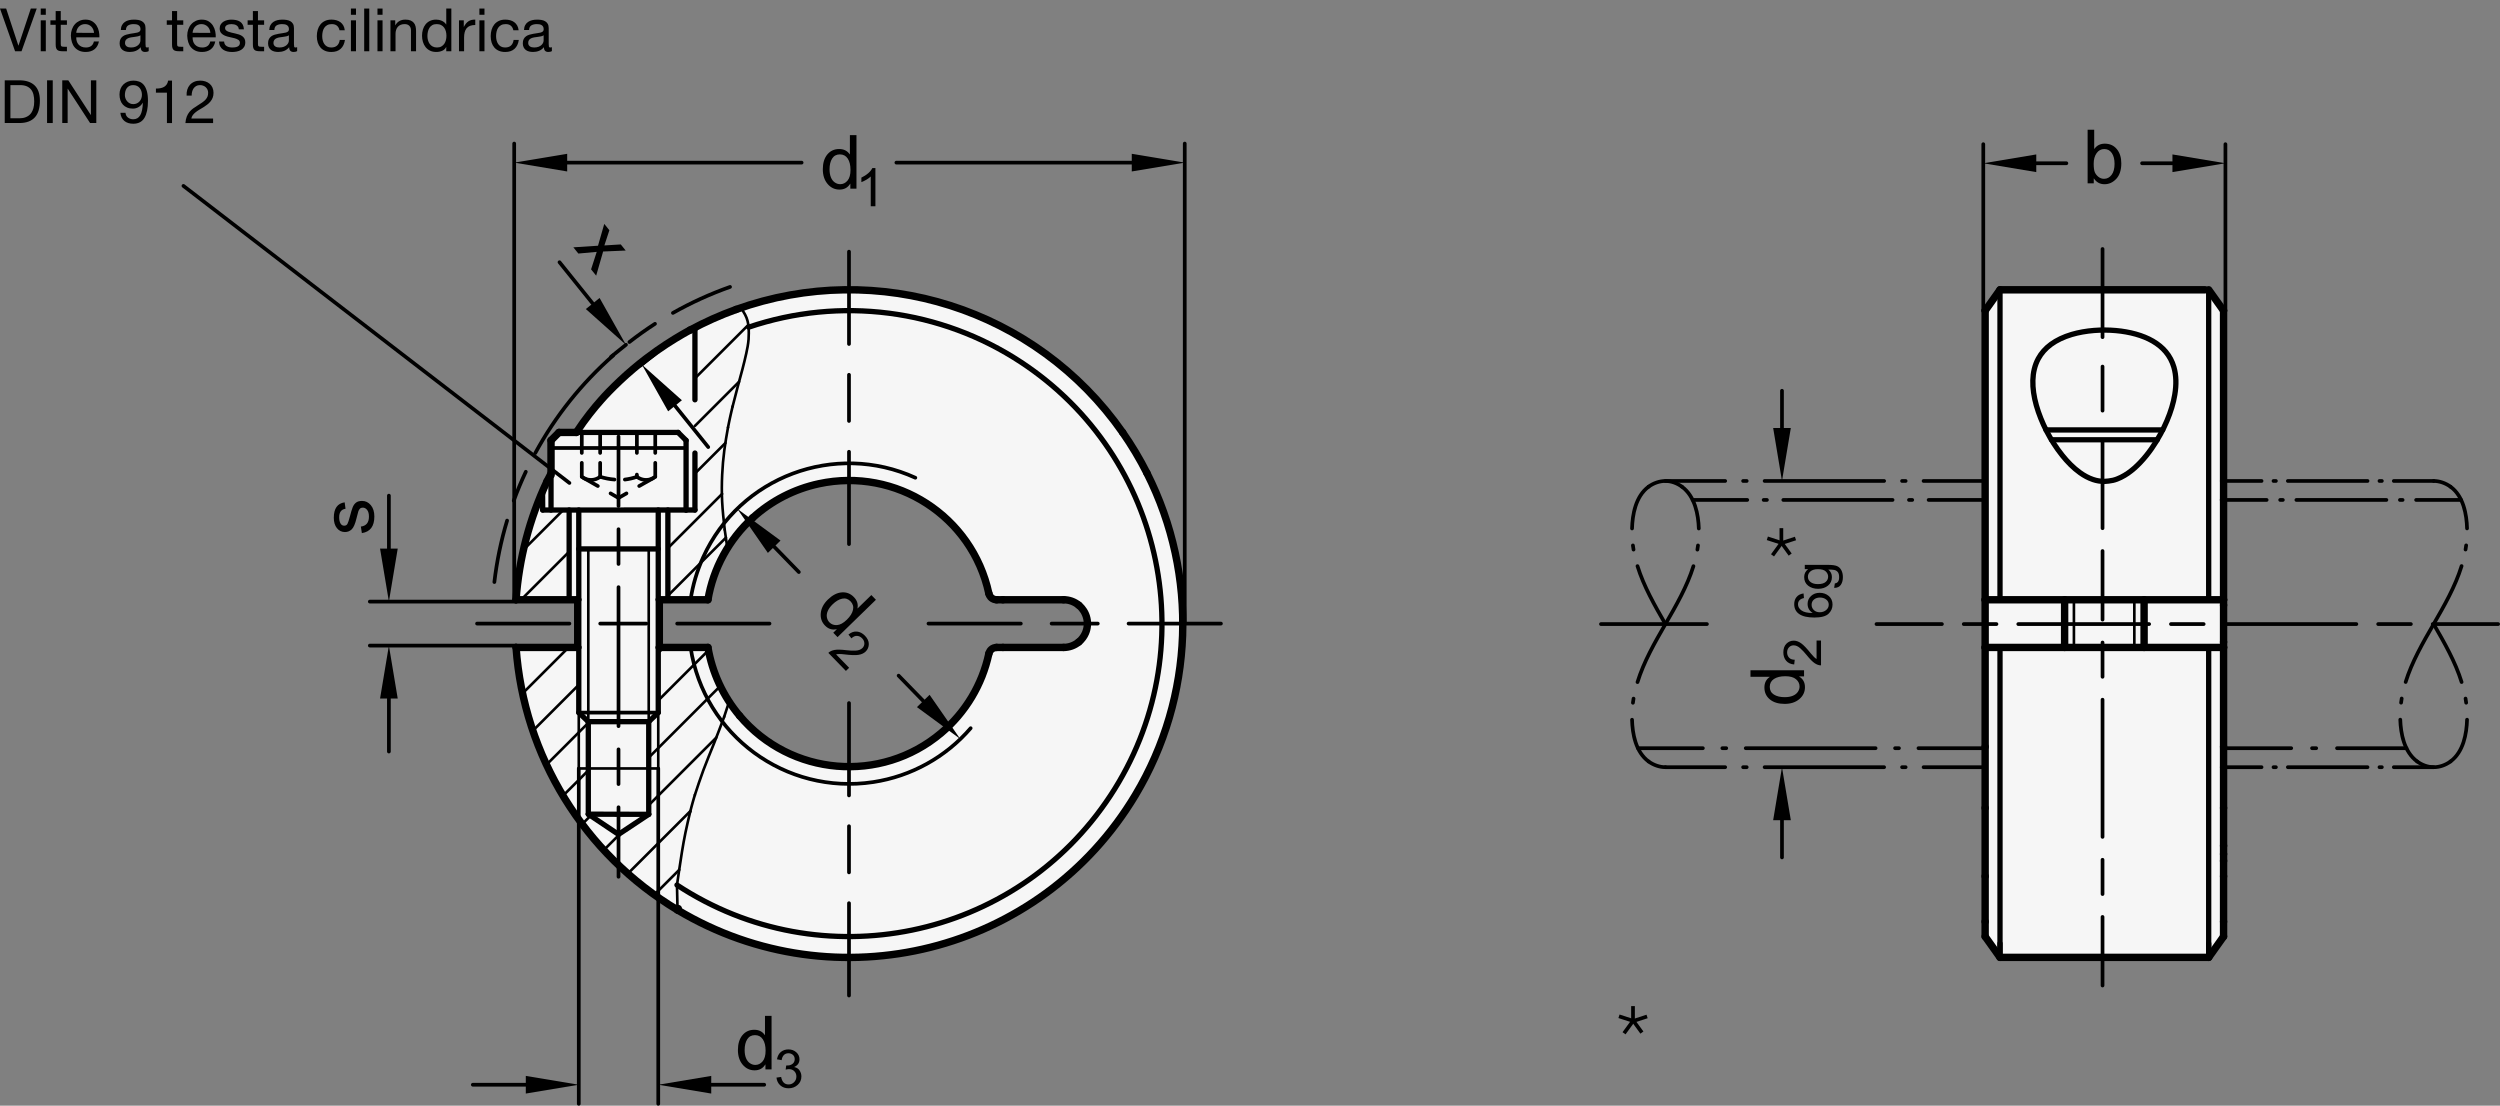 <?xml version="1.0" encoding="utf-8"?>
<!-- Generator: Adobe Illustrator 19.1.0, SVG Export Plug-In . SVG Version: 6.00 Build 0)  -->
<svg version="1.1" xmlns="http://www.w3.org/2000/svg" xmlns:xlink="http://www.w3.org/1999/xlink" x="0px" y="0px"
	 viewBox="0 0 334.377 147.883" enable-background="new 0 0 334.377 147.883" xml:space="preserve">
<rect x="0" y="0" width="334.377" height="147.883" fill="#808080" stroke="none"/>
<g id="MD_x5F_3_x5F_FUELLUNG_x5F_WS">
	<g id="POLYLINE_1_">
		<path fill="#FFFFFF" d="M73.699,58.903v4.438c-2.677,5.254-4.272,10.993-4.69,16.875l8.392,0.008l0.001,6.372l10.633-6.38
			l6.645,0.008c1.355-8.036,7.649-14.333,15.685-15.691c10.423-1.762,20.302,5.26,22.063,15.683h9.837c1.762,0,3.19,1.428,3.19,3.19
			s-1.428,3.19-3.19,3.19l-1.383-0.001l-8.456-0.007c-1.36,8.023-7.644,14.309-15.666,15.673
			c-10.423,1.771-20.307-5.242-22.079-15.665l-6.646,0l-0.001-6.38l-10.633,6.38h-8.394c1.767,24.602,23.143,43.114,47.746,41.347
			c22.236-1.597,39.889-19.347,41.364-41.592c1.666-24.561-16.894-45.822-41.455-47.488c-15.61-1.059-30.632,6.144-39.58,18.978
			h-2.32L73.699,58.903z"/>
	</g>
	<g id="LWPOLYLINE_12_">
		<polyline fill="#FFFFFF" points="267.502,128.048 295.416,128.051 297.404,125.261 297.404,119.122 297.404,41.55 295.412,38.76 
			267.502,38.76 265.514,41.55 265.514,125.261 267.502,128.048 		"/>
	</g>
</g>
<g id="MD_x5F_3_x5F_FUELLUNG_x5F_GR">
	<g id="LWPOLYLINE">
		<polyline fill="#F6F6F6" points="267.502,128.048 295.416,128.051 297.404,125.261 297.404,119.122 297.404,41.55 295.412,38.76 
			267.502,38.76 265.514,41.55 265.514,125.261 267.502,128.048 		"/>
	</g>
	<g id="POLYLINE">
		<path fill="#F6F6F6" d="M73.699,58.903v4.438c-2.677,5.254-4.272,10.993-4.69,16.875l8.392,0.008l0.001,6.372l10.633-6.38
			l6.645,0.008c1.355-8.036,7.649-14.333,15.685-15.691c10.423-1.762,20.302,5.26,22.063,15.683h9.837c1.762,0,3.19,1.428,3.19,3.19
			s-1.428,3.19-3.19,3.19l-1.383-0.001l-8.456-0.007c-1.36,8.023-7.644,14.309-15.666,15.673
			c-10.423,1.771-20.307-5.242-22.079-15.665l-6.646,0l-0.001-6.38l-10.633,6.38h-8.394c1.767,24.602,23.143,43.114,47.746,41.347
			c22.236-1.597,39.889-19.347,41.364-41.592c1.666-24.561-16.894-45.822-41.455-47.488c-15.61-1.059-30.632,6.144-39.58,18.978
			h-2.32L73.699,58.903z"/>
	</g>
</g>
<g id="MD_x5F_6_x5F_COLOR_x5F_K100">
	<g id="LWPOLYLINE_1_">
		<rect x="238.013" y="70.639" width="0.496" height="1.984"/>
	</g>
	<g id="LWPOLYLINE_2_">
		<rect x="237.07" y="71.324" transform="matrix(-0.309 0.951 -0.951 -0.309 379.43 -131.039)" width="0.496" height="1.984"/>
	</g>
	<g id="LWPOLYLINE_3_">
		<rect x="237.43" y="72.434" transform="matrix(0.809 0.588 -0.588 0.809 88.551 -125.68)" width="0.496" height="1.984"/>
	</g>
	<g id="LWPOLYLINE_4_">
		<rect x="238.596" y="72.434" transform="matrix(0.809 -0.588 0.588 0.809 2.457 154.412)" width="0.496" height="1.984"/>
	</g>
	<g id="LWPOLYLINE_5_">
		<rect x="238.957" y="71.324" transform="matrix(-0.309 -0.951 0.951 -0.309 244.346 322.161)" width="0.496" height="1.984"/>
	</g>
	<g id="LWPOLYLINE_7_">
		<rect x="218.168" y="134.567" width="0.496" height="1.984"/>
	</g>
	<g id="LWPOLYLINE_8_">
		
			<rect x="217.225" y="135.253" transform="matrix(-0.309 0.951 -0.951 -0.309 414.252 -28.482)" width="0.496" height="1.984"/>
	</g>
	<g id="LWPOLYLINE_9_">
		<rect x="217.585" y="136.362" transform="matrix(0.809 0.588 -0.588 0.809 122.337 -101.807)" width="0.496" height="1.984"/>
	</g>
	<g id="LWPOLYLINE_10_">
		<rect x="218.751" y="136.362" transform="matrix(0.809 -0.588 0.588 0.809 -38.91 154.957)" width="0.496" height="1.984"/>
	</g>
	<g id="LWPOLYLINE_11_">
		
			<rect x="219.112" y="135.253" transform="matrix(-0.309 -0.951 0.951 -0.309 157.569 386.971)" width="0.496" height="1.984"/>
	</g>
</g>
<g id="MD_x5F_1_x5F_070">
	<g id="SPLINE">
		
			<path fill="none" stroke="#000000" stroke-width="0.992" stroke-linecap="round" stroke-linejoin="round" stroke-miterlimit="10" d="
			M144.282,85.867c0.008-0.006,0.015-0.012,0.038-0.031c0.022-0.019,0.059-0.051,0.102-0.09c0.045-0.041,0.096-0.091,0.149-0.147
			c0.084-0.089,0.175-0.196,0.26-0.313c0.13-0.178,0.246-0.378,0.34-0.589c0.137-0.309,0.224-0.64,0.257-0.978
			c0.034-0.343,0.012-0.692-0.066-1.027c-0.041-0.176-0.096-0.347-0.165-0.513c-0.069-0.165-0.151-0.325-0.245-0.473
			c-0.08-0.127-0.168-0.247-0.258-0.353c-0.074-0.088-0.15-0.168-0.215-0.232c-0.051-0.05-0.097-0.091-0.131-0.121
			c-0.035-0.03-0.058-0.049-0.064-0.054"/>
	</g>
	<g id="LINE">
		
			<line fill="none" stroke="#000000" stroke-width="0.992" stroke-linecap="round" stroke-linejoin="round" stroke-miterlimit="10" x1="134.143" y1="86.595" x2="142.255" y2="86.595"/>
	</g>
	<g id="ARC">
		
			<path fill="none" stroke="#000000" stroke-width="0.992" stroke-linecap="round" stroke-linejoin="round" stroke-miterlimit="10" d="
			M142.255,86.595c0.74,0,1.457-0.257,2.028-0.728"/>
	</g>
	<g id="SPLINE_1_">
		
			<path fill="none" stroke="#000000" stroke-width="0.992" stroke-linecap="round" stroke-linejoin="round" stroke-miterlimit="10" d="
			M133.298,86.595c-0.129,0.013-0.257,0.026-0.384,0.072c-0.106,0.038-0.21,0.1-0.306,0.183c-0.071,0.062-0.138,0.135-0.196,0.221
			c-0.047,0.07-0.087,0.148-0.116,0.232c-0.014,0.043-0.026,0.087-0.037,0.131"/>
	</g>
	<g id="LINE_1_">
		
			<line fill="none" stroke="#000000" stroke-width="0.992" stroke-linecap="round" stroke-linejoin="round" stroke-miterlimit="10" x1="134.143" y1="86.595" x2="133.298" y2="86.595"/>
	</g>
	<g id="ARC_2_">
		
			<path fill="none" stroke="#000000" stroke-width="0.992" stroke-linecap="round" stroke-linejoin="round" stroke-miterlimit="10" d="
			M98.932,95.747c6.816,8.076,18.887,9.097,26.963,2.281c3.235-2.73,5.473-6.456,6.364-10.594"/>
	</g>
	<g id="LINE_2_">
		
			<line fill="none" stroke="#000000" stroke-width="0.992" stroke-linecap="round" stroke-linejoin="round" stroke-miterlimit="10" x1="133.298" y1="80.217" x2="134.143" y2="80.217"/>
	</g>
	<g id="SPLINE_2_">
		
			<path fill="none" stroke="#000000" stroke-width="0.992" stroke-linecap="round" stroke-linejoin="round" stroke-miterlimit="10" d="
			M132.259,79.378c0.027,0.09,0.054,0.18,0.093,0.261c0.039,0.08,0.09,0.152,0.145,0.214c0.079,0.09,0.167,0.161,0.259,0.216
			c0.129,0.078,0.266,0.123,0.402,0.139c0.047,0.006,0.094,0.007,0.141,0.009"/>
	</g>
	<g id="ARC_3_">
		
			<path fill="none" stroke="#000000" stroke-width="0.992" stroke-linecap="round" stroke-linejoin="round" stroke-miterlimit="10" d="
			M132.259,79.378c-2.225-10.331-12.403-16.902-22.733-14.677c-3.304,0.711-6.36,2.285-8.858,4.562"/>
	</g>
	<g id="LINE_3_">
		
			<line fill="none" stroke="#000000" stroke-width="0.992" stroke-linecap="round" stroke-linejoin="round" stroke-miterlimit="10" x1="142.255" y1="80.217" x2="134.143" y2="80.217"/>
	</g>
	<g id="ARC_4_">
		
			<path fill="none" stroke="#000000" stroke-width="0.992" stroke-linecap="round" stroke-linejoin="round" stroke-miterlimit="10" d="
			M144.282,80.944c-0.571-0.47-1.288-0.728-2.028-0.728"/>
	</g>
	<g id="ARC_5_">
		
			<path fill="none" stroke="#000000" stroke-width="0.992" stroke-linecap="round" stroke-linejoin="round" stroke-miterlimit="10" d="
			M90.62,121.711c21.155,12.666,48.573,5.784,61.239-15.371c7.865-13.136,8.45-29.386,1.55-43.054"/>
	</g>
	<g id="ARC_6_">
		
			<path fill="none" stroke="#000000" stroke-width="0.992" stroke-linecap="round" stroke-linejoin="round" stroke-miterlimit="10" d="
			M153.409,63.286c-0.954-1.89-2.042-3.71-3.254-5.446"/>
	</g>
	<g id="ARC_7_">
		
			<path fill="none" stroke="#000000" stroke-width="0.992" stroke-linecap="round" stroke-linejoin="round" stroke-miterlimit="10" d="
			M150.155,57.84c-11.543-16.526-32.729-23.267-51.699-16.45"/>
	</g>
	<g id="LINE_4_">
		
			<line fill="none" stroke="#000000" stroke-width="0.992" stroke-linecap="round" stroke-linejoin="round" stroke-miterlimit="10" x1="90.722" y1="121.524" x2="90.62" y2="121.711"/>
	</g>
	<g id="SPLINE_3_">
		
			<path fill="none" stroke="#000000" stroke-width="0.992" stroke-linecap="round" stroke-linejoin="round" stroke-miterlimit="10" d="
			M73.16,64.39c0.006-0.013,0.009-0.019,0.017-0.035c0.026-0.054,0.106-0.223,0.522-1.014"/>
	</g>
	<g id="SPLINE_4_">
		
			<path fill="none" stroke="#000000" stroke-width="0.992" stroke-linecap="round" stroke-linejoin="round" stroke-miterlimit="10" d="
			M77.082,57.84c1.266-1.921,2.352-3.241,3.348-4.364c0.298-0.337,0.588-0.656,1.01-1.09c0.42-0.432,0.969-0.978,1.533-1.508
			c0.555-0.522,1.124-1.029,1.699-1.516c0.574-0.487,1.153-0.954,1.728-1.394c0.469-0.36,0.935-0.701,1.388-1.021
			c0.453-0.32,0.894-0.619,1.311-0.892c0.42-0.275,0.816-0.524,1.178-0.745c0.361-0.221,0.687-0.413,0.964-0.573
			c0.236-0.137,0.436-0.249,0.599-0.34c0.163-0.091,0.289-0.159,0.359-0.197c0.059-0.032,0.078-0.042,0.097-0.053"/>
	</g>
	<g id="LINE_5_">
		
			<line fill="none" stroke="#000000" stroke-width="0.992" stroke-linecap="round" stroke-linejoin="round" stroke-miterlimit="10" x1="69.022" y1="80.217" x2="77.271" y2="80.217"/>
	</g>
	<g id="ARC_8_">
		
			<path fill="none" stroke="#000000" stroke-width="0.992" stroke-linecap="round" stroke-linejoin="round" stroke-miterlimit="10" d="
			M73.16,64.39c-2.342,4.976-3.745,10.341-4.138,15.826"/>
	</g>
	<g id="LINE_6_">
		
			<line fill="none" stroke="#000000" stroke-width="0.992" stroke-linecap="round" stroke-linejoin="round" stroke-miterlimit="10" x1="77.271" y1="86.595" x2="69.022" y2="86.595"/>
	</g>
	<g id="LINE_7_">
		
			<line fill="none" stroke="#000000" stroke-width="0.992" stroke-linecap="round" stroke-linejoin="round" stroke-miterlimit="10" x1="94.688" y1="86.595" x2="88.184" y2="86.595"/>
	</g>
	<g id="ARC_9_">
		
			<path fill="none" stroke="#000000" stroke-width="0.992" stroke-linecap="round" stroke-linejoin="round" stroke-miterlimit="10" d="
			M94.688,86.595c0.571,3.375,2.036,6.536,4.244,9.152"/>
	</g>
	<g id="ARC_10_">
		
			<path fill="none" stroke="#000000" stroke-width="0.992" stroke-linecap="round" stroke-linejoin="round" stroke-miterlimit="10" d="
			M69.022,86.595c1.04,14.527,9.101,27.634,21.598,35.116"/>
	</g>
	<g id="LINE_8_">
		
			<line fill="none" stroke="#000000" stroke-width="0.992" stroke-linecap="round" stroke-linejoin="round" stroke-miterlimit="10" x1="88.184" y1="80.217" x2="94.688" y2="80.217"/>
	</g>
	<g id="ARC_11_">
		
			<path fill="none" stroke="#000000" stroke-width="0.992" stroke-linecap="round" stroke-linejoin="round" stroke-miterlimit="10" d="
			M100.667,69.262c-3.162,2.881-5.267,6.737-5.98,10.955"/>
	</g>
	<g id="ARC_12_">
		
			<path fill="none" stroke="#000000" stroke-width="0.992" stroke-linecap="round" stroke-linejoin="round" stroke-miterlimit="10" d="
			M98.456,41.391c-2.121,0.762-4.18,1.683-6.162,2.756"/>
	</g>
	<g id="LINE_60_">
		
			<line fill="none" stroke="#000000" stroke-width="0.992" stroke-linecap="round" stroke-linejoin="round" stroke-miterlimit="10" x1="77.082" y1="57.84" x2="74.762" y2="57.84"/>
	</g>
	<g id="LINE_61_">
		
			<line fill="none" stroke="#000000" stroke-width="0.992" stroke-linecap="round" stroke-linejoin="round" stroke-miterlimit="10" x1="74.762" y1="57.84" x2="73.699" y2="58.903"/>
	</g>
	<g id="LINE_62_">
		
			<line fill="none" stroke="#000000" stroke-width="0.992" stroke-linecap="round" stroke-linejoin="round" stroke-miterlimit="10" x1="73.699" y1="58.903" x2="73.699" y2="63.559"/>
	</g>
	<g id="LINE_63_">
		
			<line fill="none" stroke="#000000" stroke-width="0.992" stroke-linecap="round" stroke-linejoin="round" stroke-miterlimit="10" x1="77.271" y1="80.217" x2="77.271" y2="86.595"/>
	</g>
	<g id="LINE_64_">
		
			<line fill="none" stroke="#000000" stroke-width="0.992" stroke-linecap="round" stroke-linejoin="round" stroke-miterlimit="10" x1="88.184" y1="80.217" x2="88.184" y2="86.595"/>
	</g>
	<g id="LINE_65_">
		
			<line fill="none" stroke="#000000" stroke-width="0.992" stroke-linecap="round" stroke-linejoin="round" stroke-miterlimit="10" x1="267.502" y1="128.048" x2="295.416" y2="128.051"/>
	</g>
	<g id="LINE_66_">
		
			<line fill="none" stroke="#000000" stroke-width="0.992" stroke-linecap="round" stroke-linejoin="round" stroke-miterlimit="10" x1="267.502" y1="38.76" x2="265.514" y2="41.55"/>
	</g>
	<g id="LINE_67_">
		
			<line fill="none" stroke="#000000" stroke-width="0.992" stroke-linecap="round" stroke-linejoin="round" stroke-miterlimit="10" x1="265.514" y1="125.261" x2="267.502" y2="128.048"/>
	</g>
	<g id="LINE_68_">
		
			<line fill="none" stroke="#000000" stroke-width="0.992" stroke-linecap="round" stroke-linejoin="round" stroke-miterlimit="10" x1="295.416" y1="128.051" x2="297.404" y2="125.261"/>
	</g>
	<g id="LINE_69_">
		
			<line fill="none" stroke="#000000" stroke-width="0.992" stroke-linecap="round" stroke-linejoin="round" stroke-miterlimit="10" x1="297.404" y1="80.217" x2="265.514" y2="80.217"/>
	</g>
	<g id="LINE_74_">
		
			<line fill="none" stroke="#000000" stroke-width="0.992" stroke-linecap="round" stroke-linejoin="round" stroke-miterlimit="10" x1="265.514" y1="80.217" x2="265.514" y2="41.55"/>
	</g>
	<g id="LINE_75_">
		
			<line fill="none" stroke="#000000" stroke-width="0.992" stroke-linecap="round" stroke-linejoin="round" stroke-miterlimit="10" x1="265.514" y1="125.261" x2="265.514" y2="123.27"/>
	</g>
	<g id="LINE_76_">
		
			<line fill="none" stroke="#000000" stroke-width="0.992" stroke-linecap="round" stroke-linejoin="round" stroke-miterlimit="10" x1="297.404" y1="123.27" x2="297.404" y2="125.261"/>
	</g>
	<g id="LINE_77_">
		
			<line fill="none" stroke="#000000" stroke-width="0.992" stroke-linecap="round" stroke-linejoin="round" stroke-miterlimit="10" x1="297.404" y1="41.55" x2="297.404" y2="80.217"/>
	</g>
	<g id="LINE_78_">
		
			<line fill="none" stroke="#000000" stroke-width="0.992" stroke-linecap="round" stroke-linejoin="round" stroke-miterlimit="10" x1="297.404" y1="80.939" x2="297.404" y2="85.867"/>
	</g>
	<g id="LINE_79_">
		
			<line fill="none" stroke="#000000" stroke-width="0.992" stroke-linecap="round" stroke-linejoin="round" stroke-miterlimit="10" x1="297.404" y1="108.062" x2="297.404" y2="99.879"/>
	</g>
	<g id="LINE_80_">
		
			<line fill="none" stroke="#000000" stroke-width="0.992" stroke-linecap="round" stroke-linejoin="round" stroke-miterlimit="10" x1="265.514" y1="108.062" x2="265.514" y2="99.879"/>
	</g>
	<g id="LINE_81_">
		
			<line fill="none" stroke="#000000" stroke-width="0.992" stroke-linecap="round" stroke-linejoin="round" stroke-miterlimit="10" x1="297.404" y1="123.27" x2="297.404" y2="117.204"/>
	</g>
	<g id="LINE_82_">
		
			<line fill="none" stroke="#000000" stroke-width="0.992" stroke-linecap="round" stroke-linejoin="round" stroke-miterlimit="10" x1="265.514" y1="123.27" x2="265.514" y2="117.204"/>
	</g>
	<g id="LINE_83_">
		
			<line fill="none" stroke="#000000" stroke-width="0.992" stroke-linecap="round" stroke-linejoin="round" stroke-miterlimit="10" x1="297.404" y1="99.879" x2="297.404" y2="86.595"/>
	</g>
	<g id="LINE_84_">
		
			<line fill="none" stroke="#000000" stroke-width="0.992" stroke-linecap="round" stroke-linejoin="round" stroke-miterlimit="10" x1="265.514" y1="99.879" x2="265.514" y2="86.595"/>
	</g>
	<g id="LINE_85_">
		
			<line fill="none" stroke="#000000" stroke-width="0.992" stroke-linecap="round" stroke-linejoin="round" stroke-miterlimit="10" x1="265.514" y1="117.204" x2="265.514" y2="108.062"/>
	</g>
	<g id="LINE_86_">
		
			<line fill="none" stroke="#000000" stroke-width="0.992" stroke-linecap="round" stroke-linejoin="round" stroke-miterlimit="10" x1="297.404" y1="115.127" x2="297.404" y2="117.204"/>
	</g>
	<g id="LINE_87_">
		
			<line fill="none" stroke="#000000" stroke-width="0.992" stroke-linecap="round" stroke-linejoin="round" stroke-miterlimit="10" x1="297.404" y1="108.062" x2="297.404" y2="113.119"/>
	</g>
	<g id="LINE_88_">
		
			<line fill="none" stroke="#000000" stroke-width="0.992" stroke-linecap="round" stroke-linejoin="round" stroke-miterlimit="10" x1="297.404" y1="114.233" x2="297.404" y2="113.119"/>
	</g>
	<g id="LINE_89_">
		
			<line fill="none" stroke="#000000" stroke-width="0.992" stroke-linecap="round" stroke-linejoin="round" stroke-miterlimit="10" x1="297.404" y1="114.233" x2="297.404" y2="115.163"/>
	</g>
	<g id="LINE_90_">
		
			<line fill="none" stroke="#000000" stroke-width="0.992" stroke-linecap="round" stroke-linejoin="round" stroke-miterlimit="10" x1="265.514" y1="86.595" x2="297.404" y2="86.595"/>
	</g>
	<g id="LINE_91_">
		
			<line fill="none" stroke="#000000" stroke-width="0.992" stroke-linecap="round" stroke-linejoin="round" stroke-miterlimit="10" x1="297.404" y1="86.595" x2="297.404" y2="85.867"/>
	</g>
	<g id="LINE_92_">
		
			<line fill="none" stroke="#000000" stroke-width="0.992" stroke-linecap="round" stroke-linejoin="round" stroke-miterlimit="10" x1="297.404" y1="80.944" x2="297.404" y2="80.217"/>
	</g>
	<g id="LINE_93_">
		
			<line fill="none" stroke="#000000" stroke-width="0.992" stroke-linecap="round" stroke-linejoin="round" stroke-miterlimit="10" x1="265.514" y1="86.595" x2="265.514" y2="80.217"/>
	</g>
	<g id="LINE_94_">
		
			<line fill="none" stroke="#000000" stroke-width="0.992" stroke-linecap="round" stroke-linejoin="round" stroke-miterlimit="10" x1="276.144" y1="80.217" x2="276.144" y2="86.595"/>
	</g>
	<g id="LINE_95_">
		
			<line fill="none" stroke="#000000" stroke-width="0.992" stroke-linecap="round" stroke-linejoin="round" stroke-miterlimit="10" x1="286.774" y1="86.595" x2="286.774" y2="80.217"/>
	</g>
	<g id="LINE_98_">
		
			<line fill="none" stroke="#000000" stroke-width="0.992" stroke-linecap="round" stroke-linejoin="round" stroke-miterlimit="10" x1="267.502" y1="38.76" x2="294.93" y2="38.76"/>
	</g>
	<g id="LINE_99_">
		
			<line fill="none" stroke="#000000" stroke-width="0.992" stroke-linecap="round" stroke-linejoin="round" stroke-miterlimit="10" x1="295.412" y1="38.76" x2="297.404" y2="41.55"/>
	</g>
</g>
<g id="MD_x5F_1_x5F_050">
	<g id="ARC_1_">
		
			<path fill="none" stroke="#000000" stroke-width="0.709" stroke-linecap="round" stroke-linejoin="round" stroke-miterlimit="10" d="
			M90.546,118.37c19.31,12.707,45.265,7.354,57.973-11.956c12.707-19.31,7.354-45.265-11.956-57.973
			c-10.772-7.088-24.209-8.816-36.424-4.683"/>
	</g>
	<g id="LINE_14_">
		
			<line fill="none" stroke="#000000" stroke-width="0.709" stroke-linecap="round" stroke-linejoin="round" stroke-miterlimit="10" x1="77.412" y1="68.215" x2="77.412" y2="80.188"/>
	</g>
	<g id="LINE_15_">
		
			<line fill="none" stroke="#000000" stroke-width="0.709" stroke-linecap="round" stroke-linejoin="round" stroke-miterlimit="10" x1="77.412" y1="86.543" x2="77.412" y2="95.311"/>
	</g>
	<g id="LINE_16_">
		
			<line fill="none" stroke="#000000" stroke-width="0.709" stroke-linecap="round" stroke-linejoin="round" stroke-miterlimit="10" x1="88.042" y1="95.311" x2="88.042" y2="86.595"/>
	</g>
	<g id="LINE_17_">
		
			<line fill="none" stroke="#000000" stroke-width="0.709" stroke-linecap="round" stroke-linejoin="round" stroke-miterlimit="10" x1="88.042" y1="80.152" x2="88.042" y2="68.215"/>
	</g>
	<g id="LINE_19_">
		
			<line fill="none" stroke="#000000" stroke-width="0.709" stroke-linecap="round" stroke-linejoin="round" stroke-miterlimit="10" x1="86.768" y1="96.525" x2="78.687" y2="96.525"/>
	</g>
	<g id="LINE_20_">
		
			<line fill="none" stroke="#000000" stroke-width="0.709" stroke-linecap="round" stroke-linejoin="round" stroke-miterlimit="10" x1="76.124" y1="80.217" x2="76.124" y2="68.215"/>
	</g>
	<g id="LINE_21_">
		
			<line fill="none" stroke="#000000" stroke-width="0.709" stroke-linecap="round" stroke-linejoin="round" stroke-miterlimit="10" x1="82.727" y1="111.6" x2="78.687" y2="108.897"/>
	</g>
	<g id="LINE_22_">
		
			<line fill="none" stroke="#000000" stroke-width="0.709" stroke-linecap="round" stroke-linejoin="round" stroke-miterlimit="10" x1="86.768" y1="108.918" x2="82.727" y2="111.6"/>
	</g>
	<g id="LINE_23_">
		
			<line fill="none" stroke="#000000" stroke-width="0.709" stroke-linecap="round" stroke-linejoin="round" stroke-miterlimit="10" x1="86.768" y1="108.918" x2="78.687" y2="108.897"/>
	</g>
	<g id="LINE_27_">
		
			<line fill="none" stroke="#000000" stroke-width="0.709" stroke-linecap="round" stroke-linejoin="round" stroke-miterlimit="10" x1="86.768" y1="96.525" x2="86.768" y2="108.897"/>
	</g>
	<g id="LINE_28_">
		
			<line fill="none" stroke="#000000" stroke-width="0.709" stroke-linecap="round" stroke-linejoin="round" stroke-miterlimit="10" x1="88.042" y1="95.311" x2="86.768" y2="96.525"/>
	</g>
	<g id="LINE_29_">
		
			<line fill="none" stroke="#000000" stroke-width="0.709" stroke-linecap="round" stroke-linejoin="round" stroke-miterlimit="10" x1="77.412" y1="95.311" x2="78.687" y2="96.525"/>
	</g>
	<g id="LINE_30_">
		
			<line fill="none" stroke="#000000" stroke-width="0.709" stroke-linecap="round" stroke-linejoin="round" stroke-miterlimit="10" x1="78.687" y1="96.525" x2="78.687" y2="108.897"/>
	</g>
	<g id="LINE_31_">
		
			<line fill="none" stroke="#000000" stroke-width="0.709" stroke-linecap="round" stroke-linejoin="round" stroke-miterlimit="10" x1="89.33" y1="80.217" x2="89.33" y2="68.215"/>
	</g>
	<g id="LINE_32_">
		
			<line fill="none" stroke="#000000" stroke-width="0.709" stroke-linecap="round" stroke-linejoin="round" stroke-miterlimit="10" x1="91.763" y1="68.215" x2="91.763" y2="58.903"/>
	</g>
	<g id="LINE_34_">
		
			<line fill="none" stroke="#000000" stroke-width="0.709" stroke-linecap="round" stroke-linejoin="round" stroke-miterlimit="10" x1="72.588" y1="68.216" x2="91.763" y2="68.215"/>
	</g>
	<g id="LINE_35_">
		
			<line fill="none" stroke="#000000" stroke-width="0.709" stroke-linecap="round" stroke-linejoin="round" stroke-miterlimit="10" x1="92.949" y1="68.215" x2="91.763" y2="68.215"/>
	</g>
	<g id="LINE_47_">
		
			<line fill="none" stroke="#000000" stroke-width="0.709" stroke-linecap="round" stroke-linejoin="round" stroke-miterlimit="10" x1="72.568" y1="65.694" x2="72.588" y2="68.216"/>
	</g>
	<g id="LINE_49_">
		
			<line fill="none" stroke="#000000" stroke-width="0.709" stroke-linecap="round" stroke-linejoin="round" stroke-miterlimit="10" x1="77.412" y1="73.418" x2="88.042" y2="73.418"/>
	</g>
	<g id="LINE_50_">
		
			<line fill="none" stroke="#000000" stroke-width="0.709" stroke-linecap="round" stroke-linejoin="round" stroke-miterlimit="10" x1="91.763" y1="58.903" x2="90.7" y2="57.84"/>
	</g>
	<g id="LINE_55_">
		
			<line fill="none" stroke="#000000" stroke-width="0.709" stroke-linecap="round" stroke-linejoin="round" stroke-miterlimit="10" x1="92.949" y1="44.147" x2="92.949" y2="53.472"/>
	</g>
	<g id="LINE_56_">
		
			<line fill="none" stroke="#000000" stroke-width="0.709" stroke-linecap="round" stroke-linejoin="round" stroke-miterlimit="10" x1="92.949" y1="60.596" x2="92.949" y2="68.215"/>
	</g>
	<g id="LINE_58_">
		
			<line fill="none" stroke="#000000" stroke-width="0.709" stroke-linecap="round" stroke-linejoin="round" stroke-miterlimit="10" x1="73.699" y1="63.559" x2="73.699" y2="68.216"/>
	</g>
	<g id="LINE_59_">
		
			<line fill="none" stroke="#000000" stroke-width="0.709" stroke-linecap="round" stroke-linejoin="round" stroke-miterlimit="10" x1="77.082" y1="57.84" x2="90.707" y2="57.84"/>
	</g>
	<g id="LINE_70_">
		
			<line fill="none" stroke="#000000" stroke-width="0.709" stroke-linecap="round" stroke-linejoin="round" stroke-miterlimit="10" x1="295.412" y1="80.217" x2="295.412" y2="38.76"/>
	</g>
	<g id="LINE_71_">
		
			<line fill="none" stroke="#000000" stroke-width="0.709" stroke-linecap="round" stroke-linejoin="round" stroke-miterlimit="10" x1="295.416" y1="128.051" x2="295.416" y2="126.19"/>
	</g>
	<g id="SPLINE_12_">
		
			<path fill="none" stroke="#000000" stroke-width="0.709" stroke-linecap="round" stroke-linejoin="round" stroke-miterlimit="10" d="
			M281.459,64.39c-0.258-0.013-0.515-0.027-0.768-0.066c-0.253-0.04-0.502-0.105-0.744-0.187c-0.314-0.106-0.615-0.239-0.903-0.392
			c-0.288-0.153-0.563-0.327-0.825-0.513c-0.466-0.33-0.893-0.701-1.288-1.093c-0.396-0.393-0.759-0.806-1.098-1.23
			c-0.422-0.526-0.808-1.067-1.159-1.616c-0.353-0.551-0.671-1.109-0.958-1.67c-0.286-0.559-0.54-1.12-0.763-1.678
			c-0.233-0.583-0.433-1.162-0.594-1.735c-0.161-0.575-0.284-1.143-0.363-1.702c-0.079-0.556-0.114-1.102-0.1-1.632
			c0.015-0.522,0.078-1.029,0.197-1.516c0.119-0.487,0.294-0.954,0.533-1.394c0.195-0.36,0.434-0.701,0.716-1.021
			c0.282-0.32,0.609-0.619,0.981-0.892c0.376-0.275,0.799-0.524,1.263-0.745c0.464-0.22,0.968-0.413,1.508-0.573
			c0.462-0.137,0.949-0.25,1.453-0.34c0.504-0.09,1.025-0.156,1.555-0.197c0.48-0.038,0.967-0.055,1.453-0.052
			c0.486,0.003,0.972,0.025,1.45,0.068c0.465,0.042,0.923,0.102,1.368,0.182c0.445,0.079,0.876,0.177,1.289,0.292
			c0.422,0.118,0.823,0.256,1.202,0.411c0.379,0.155,0.734,0.328,1.062,0.517c0.352,0.203,0.674,0.426,0.964,0.665
			c0.29,0.239,0.55,0.495,0.778,0.766c0.258,0.307,0.476,0.634,0.656,0.977c0.18,0.342,0.324,0.7,0.432,1.071
			c0.165,0.565,0.25,1.162,0.267,1.777c0.017,0.617-0.033,1.253-0.141,1.903c-0.093,0.566-0.23,1.143-0.405,1.725
			c-0.176,0.584-0.39,1.175-0.641,1.766c-0.25,0.59-0.536,1.181-0.855,1.771c-0.36,0.664-0.762,1.325-1.215,1.971
			c-0.453,0.645-0.957,1.275-1.523,1.867c-0.243,0.254-0.497,0.502-0.765,0.738c-0.268,0.236-0.55,0.461-0.849,0.668
			c-0.303,0.21-0.624,0.401-0.962,0.568c-0.337,0.166-0.692,0.308-1.062,0.394C282.232,64.331,281.846,64.361,281.459,64.39z"/>
	</g>
	<g id="LINE_72_">
		
			<line fill="none" stroke="#000000" stroke-width="0.709" stroke-linecap="round" stroke-linejoin="round" stroke-miterlimit="10" x1="267.502" y1="126.187" x2="267.502" y2="128.048"/>
	</g>
	<g id="LINE_73_">
		
			<line fill="none" stroke="#000000" stroke-width="0.709" stroke-linecap="round" stroke-linejoin="round" stroke-miterlimit="10" x1="267.502" y1="38.76" x2="267.502" y2="80.217"/>
	</g>
	<g id="LINE_100_">
		
			<line fill="none" stroke="#000000" stroke-width="0.709" stroke-linecap="round" stroke-linejoin="round" stroke-miterlimit="10" x1="273.653" y1="57.502" x2="289.262" y2="57.502"/>
	</g>
	<g id="LINE_101_">
		
			<line fill="none" stroke="#000000" stroke-width="0.709" stroke-linecap="round" stroke-linejoin="round" stroke-miterlimit="10" x1="288.536" y1="58.82" x2="274.379" y2="58.82"/>
	</g>
	<g id="LINE_123_">
		
			<line fill="none" stroke="#000000" stroke-width="0.709" stroke-linecap="round" stroke-linejoin="round" stroke-miterlimit="10" x1="295.412" y1="86.595" x2="295.412" y2="128.051"/>
	</g>
	<g id="LINE_124_">
		
			<line fill="none" stroke="#000000" stroke-width="0.709" stroke-linecap="round" stroke-linejoin="round" stroke-miterlimit="10" x1="267.502" y1="128.051" x2="267.502" y2="86.595"/>
	</g>
</g>
<g id="MD_x5F_2_x5F_MITTELLINIE">
	<g id="LINE_9_">
		<path d="M82.727,117.517c-0.137,0-0.248-0.111-0.248-0.248v-9.297c0-0.137,0.111-0.248,0.248-0.248s0.248,0.111,0.248,0.248v9.297
			C82.975,117.406,82.864,117.517,82.727,117.517z M82.727,105.122c-0.137,0-0.248-0.111-0.248-0.248v-4.648
			c0-0.137,0.111-0.248,0.248-0.248s0.248,0.111,0.248,0.248v4.648C82.975,105.01,82.864,105.122,82.727,105.122z M82.727,97.375
			c-0.137,0-0.248-0.111-0.248-0.248V78.533c0-0.137,0.111-0.248,0.248-0.248s0.248,0.111,0.248,0.248v18.594
			C82.975,97.263,82.864,97.375,82.727,97.375z M82.727,75.681c-0.137,0-0.248-0.111-0.248-0.248v-4.648
			c0-0.137,0.111-0.248,0.248-0.248s0.248,0.111,0.248,0.248v4.648C82.975,75.57,82.864,75.681,82.727,75.681z M82.727,67.934
			c-0.137,0-0.248-0.111-0.248-0.248v-9.297c0-0.137,0.111-0.248,0.248-0.248s0.248,0.111,0.248,0.248v9.297
			C82.975,67.823,82.864,67.934,82.727,67.934z"/>
	</g>
	<g id="ARC_17_">
		<path d="M66.122,78.099c-0.01,0-0.02-0.001-0.029-0.002c-0.136-0.016-0.233-0.139-0.218-0.274
			c0.326-2.795,0.902-5.576,1.713-8.267c0.039-0.131,0.178-0.207,0.309-0.166c0.131,0.039,0.206,0.178,0.166,0.309
			c-0.802,2.663-1.372,5.416-1.694,8.181C66.353,78.006,66.246,78.099,66.122,78.099z M68.71,67.22
			c-0.028,0-0.057-0.005-0.085-0.015c-0.128-0.047-0.194-0.189-0.147-0.318c0.483-1.318,1.03-2.629,1.625-3.895
			c0.058-0.125,0.207-0.178,0.33-0.119c0.124,0.059,0.177,0.206,0.119,0.33c-0.589,1.253-1.13,2.55-1.608,3.855
			C68.906,67.158,68.812,67.22,68.71,67.22z M71.592,60.847c-0.04,0-0.081-0.01-0.119-0.03c-0.12-0.065-0.165-0.216-0.099-0.336
			c2.705-4.976,6.234-9.395,10.488-13.135c0.103-0.09,0.259-0.081,0.35,0.023c0.09,0.103,0.08,0.259-0.023,0.35
			c-4.21,3.701-7.703,8.074-10.38,12.999C71.765,60.8,71.68,60.847,71.592,60.847z M84.183,45.993c-0.074,0-0.146-0.033-0.196-0.096
			c-0.084-0.108-0.065-0.264,0.043-0.348c1.108-0.864,2.266-1.688,3.442-2.448c0.114-0.074,0.268-0.042,0.343,0.074
			c0.074,0.115,0.041,0.269-0.074,0.343c-1.164,0.752-2.31,1.567-3.407,2.423C84.291,45.976,84.237,45.993,84.183,45.993z
			 M90.003,42.104c-0.086,0-0.17-0.045-0.216-0.126c-0.067-0.119-0.025-0.271,0.094-0.338c2.443-1.384,5.028-2.561,7.681-3.498
			c0.129-0.047,0.271,0.022,0.316,0.151c0.045,0.129-0.022,0.271-0.151,0.316c-2.625,0.927-5.183,2.092-7.602,3.461
			C90.087,42.094,90.045,42.104,90.003,42.104z"/>
	</g>
	<g id="LINE_116_">
		<path d="M113.554,73.024c-0.137,0-0.248-0.111-0.248-0.248V60.423c0-0.137,0.111-0.248,0.248-0.248s0.248,0.111,0.248,0.248
			v12.353C113.802,72.913,113.691,73.024,113.554,73.024z M113.554,56.553c-0.137,0-0.248-0.111-0.248-0.248v-6.176
			c0-0.137,0.111-0.248,0.248-0.248s0.248,0.111,0.248,0.248v6.176C113.802,56.442,113.691,56.553,113.554,56.553z M113.554,46.259
			c-0.137,0-0.248-0.111-0.248-0.248V33.658c0-0.137,0.111-0.248,0.248-0.248s0.248,0.111,0.248,0.248v12.354
			C113.802,46.148,113.691,46.259,113.554,46.259z"/>
	</g>
	<g id="LINE_117_">
		<path d="M102.924,83.654H90.571c-0.137,0-0.248-0.111-0.248-0.248s0.111-0.248,0.248-0.248h12.353
			c0.137,0,0.248,0.111,0.248,0.248S103.062,83.654,102.924,83.654z M86.454,83.654h-6.176c-0.137,0-0.248-0.111-0.248-0.248
			s0.111-0.248,0.248-0.248h6.176c0.137,0,0.248,0.111,0.248,0.248S86.591,83.654,86.454,83.654z M76.16,83.654H63.806
			c-0.137,0-0.248-0.111-0.248-0.248s0.111-0.248,0.248-0.248H76.16c0.137,0,0.248,0.111,0.248,0.248S76.297,83.654,76.16,83.654z"
			/>
	</g>
	<g id="LINE_118_">
		<path d="M163.302,83.654h-12.354c-0.137,0-0.248-0.111-0.248-0.248s0.111-0.248,0.248-0.248h12.354
			c0.137,0,0.248,0.111,0.248,0.248S163.439,83.654,163.302,83.654z M146.831,83.654h-6.176c-0.137,0-0.248-0.111-0.248-0.248
			s0.111-0.248,0.248-0.248h6.176c0.137,0,0.248,0.111,0.248,0.248S146.968,83.654,146.831,83.654z M136.537,83.654h-12.353
			c-0.137,0-0.248-0.111-0.248-0.248s0.111-0.248,0.248-0.248h12.353c0.137,0,0.248,0.111,0.248,0.248
			S136.674,83.654,136.537,83.654z"/>
	</g>
	<g id="LINE_126_">
		<path d="M113.554,133.402c-0.137,0-0.248-0.111-0.248-0.248V120.8c0-0.137,0.111-0.248,0.248-0.248s0.248,0.111,0.248,0.248
			v12.354C113.802,133.291,113.691,133.402,113.554,133.402z M113.554,116.931c-0.137,0-0.248-0.111-0.248-0.248v-6.177
			c0-0.137,0.111-0.248,0.248-0.248s0.248,0.111,0.248,0.248v6.177C113.802,116.82,113.691,116.931,113.554,116.931z
			 M113.554,106.637c-0.137,0-0.248-0.111-0.248-0.248V94.036c0-0.137,0.111-0.248,0.248-0.248s0.248,0.111,0.248,0.248v12.354
			C113.802,106.526,113.691,106.637,113.554,106.637z"/>
	</g>
	<g id="LINE_127_">
		<path d="M281.216,132.064c-0.137,0-0.248-0.111-0.248-0.248v-9.176c0-0.137,0.111-0.248,0.248-0.248s0.248,0.111,0.248,0.248
			v9.176C281.464,131.953,281.353,132.064,281.216,132.064z M281.216,119.83c-0.137,0-0.248-0.111-0.248-0.248v-4.588
			c0-0.137,0.111-0.248,0.248-0.248s0.248,0.111,0.248,0.248v4.588C281.464,119.718,281.353,119.83,281.216,119.83z
			 M281.216,112.183c-0.137,0-0.248-0.111-0.248-0.248V93.583c0-0.137,0.111-0.248,0.248-0.248s0.248,0.111,0.248,0.248v18.353
			C281.464,112.072,281.353,112.183,281.216,112.183z M281.216,90.772c-0.137,0-0.248-0.111-0.248-0.248v-4.588
			c0-0.137,0.111-0.248,0.248-0.248s0.248,0.111,0.248,0.248v4.588C281.464,90.661,281.353,90.772,281.216,90.772z M281.216,83.125
			c-0.137,0-0.248-0.111-0.248-0.248v-9.176c0-0.137,0.111-0.248,0.248-0.248s0.248,0.111,0.248,0.248v9.176
			C281.464,83.014,281.353,83.125,281.216,83.125z"/>
	</g>
	<g id="LINE_128_">
		<path d="M281.216,70.898c-0.137,0-0.248-0.111-0.248-0.248V58.856c0-0.137,0.111-0.248,0.248-0.248s0.248,0.111,0.248,0.248V70.65
			C281.464,70.787,281.353,70.898,281.216,70.898z M281.216,55.173c-0.137,0-0.248-0.111-0.248-0.248v-5.897
			c0-0.137,0.111-0.248,0.248-0.248s0.248,0.111,0.248,0.248v5.897C281.464,55.063,281.353,55.173,281.216,55.173z M281.216,45.345
			c-0.137,0-0.248-0.111-0.248-0.248V33.303c0-0.137,0.111-0.248,0.248-0.248s0.248,0.111,0.248,0.248v11.794
			C281.464,45.234,281.353,45.345,281.216,45.345z"/>
	</g>
	<g id="LINE_129_">
		<path d="M334.128,83.719h-8.752c-0.137,0-0.248-0.111-0.248-0.248s0.111-0.248,0.248-0.248h8.752c0.137,0,0.248,0.111,0.248,0.248
			S334.265,83.719,334.128,83.719z M322.458,83.719h-4.376c-0.137,0-0.248-0.111-0.248-0.248s0.111-0.248,0.248-0.248h4.376
			c0.137,0,0.248,0.111,0.248,0.248S322.595,83.719,322.458,83.719z M315.166,83.719h-17.505c-0.137,0-0.248-0.111-0.248-0.248
			s0.111-0.248,0.248-0.248h17.505c0.137,0,0.248,0.111,0.248,0.248S315.302,83.719,315.166,83.719z M294.743,83.719h-4.376
			c-0.137,0-0.248-0.111-0.248-0.248s0.111-0.248,0.248-0.248h4.376c0.137,0,0.248,0.111,0.248,0.248S294.879,83.719,294.743,83.719
			z M287.45,83.719h-17.505c-0.137,0-0.248-0.111-0.248-0.248s0.111-0.248,0.248-0.248h17.505c0.137,0,0.248,0.111,0.248,0.248
			S287.586,83.719,287.45,83.719z M267.028,83.719h-4.376c-0.137,0-0.248-0.111-0.248-0.248s0.111-0.248,0.248-0.248h4.376
			c0.137,0,0.248,0.111,0.248,0.248S267.165,83.719,267.028,83.719z M259.734,83.719h-8.753c-0.137,0-0.248-0.111-0.248-0.248
			s0.111-0.248,0.248-0.248h8.753c0.137,0,0.248,0.111,0.248,0.248S259.871,83.719,259.734,83.719z"/>
	</g>
	<g id="LINE_136_">
		<path d="M228.304,83.719H214.13c-0.137,0-0.248-0.111-0.248-0.248s0.111-0.248,0.248-0.248h14.174
			c0.137,0,0.248,0.111,0.248,0.248S228.441,83.719,228.304,83.719z"/>
	</g>
</g>
<g id="MD_x5F_1_x5F_025">
	<g id="SPLINE_5_">
		
			<path fill="none" stroke="#000000" stroke-width="0.354" stroke-linecap="round" stroke-linejoin="round" stroke-miterlimit="10" d="
			M97.988,54.361c0.221-0.871,0.442-1.741,0.674-2.609c0.21-0.788,0.43-1.573,0.637-2.361c0.184-0.702,0.358-1.406,0.514-2.117
			c0.136-0.62,0.259-1.246,0.308-1.876c0.042-0.544,0.03-1.092,0.017-1.64"/>
	</g>
	<g id="SPLINE_6_">
		
			<path fill="none" stroke="#000000" stroke-width="0.354" stroke-linecap="round" stroke-linejoin="round" stroke-miterlimit="10" d="
			M96.93,70.847c-0.141-1.264-0.282-2.529-0.345-3.798c-0.059-1.18-0.05-2.363,0.006-3.544c0.052-1.101,0.144-2.2,0.288-3.292
			c0.134-1.019,0.313-2.031,0.491-3.043"/>
	</g>
	<g id="SPLINE_7_">
		
			<path fill="none" stroke="#000000" stroke-width="0.354" stroke-linecap="round" stroke-linejoin="round" stroke-miterlimit="10" d="
			M97.371,57.169c0.002-0.011,0.004-0.021,0.01-0.052c0.006-0.031,0.016-0.081,0.028-0.141c0.016-0.082,0.036-0.181,0.058-0.29
			c0.03-0.145,0.063-0.309,0.099-0.477c0.037-0.172,0.075-0.349,0.114-0.526c0.046-0.209,0.094-0.418,0.139-0.611
			c0.031-0.135,0.062-0.263,0.088-0.374c0.02-0.085,0.038-0.16,0.052-0.219c0.012-0.048,0.021-0.085,0.025-0.102
			c0.002-0.009,0.003-0.013,0.004-0.016"/>
	</g>
	<g id="SPLINE_8_">
		
			<path fill="none" stroke="#000000" stroke-width="0.354" stroke-linecap="round" stroke-linejoin="round" stroke-miterlimit="10" d="
			M92.308,108.595c0.003-0.011,0.006-0.022,0.014-0.055c0.008-0.033,0.023-0.088,0.04-0.155c0.018-0.07,0.039-0.152,0.064-0.244
			c0.026-0.101,0.056-0.212,0.088-0.329c0.035-0.128,0.071-0.261,0.108-0.394c0.039-0.14,0.079-0.28,0.116-0.41
			c0.037-0.129,0.073-0.25,0.103-0.353c0.028-0.095,0.052-0.174,0.069-0.231c0.015-0.051,0.026-0.084,0.028-0.093"/>
	</g>
	<g id="SPLINE_9_">
		
			<path fill="none" stroke="#000000" stroke-width="0.354" stroke-linecap="round" stroke-linejoin="round" stroke-miterlimit="10" d="
			M90.546,118.37c0.101-0.695,0.203-1.391,0.306-2.086c0.115-0.78,0.232-1.56,0.359-2.339c0.14-0.86,0.292-1.717,0.467-2.57
			c0.192-0.931,0.411-1.855,0.631-2.78"/>
	</g>
	<g id="SPLINE_10_">
		
			<path fill="none" stroke="#000000" stroke-width="0.354" stroke-linecap="round" stroke-linejoin="round" stroke-miterlimit="10" d="
			M99.122,41.157c0.237,0.441,0.406,0.681,0.542,0.938c0.141,0.265,0.248,0.547,0.323,0.837c0.07,0.271,0.111,0.549,0.152,0.826"/>
	</g>
	<g id="SPLINE_11_">
		
			<path fill="none" stroke="#000000" stroke-width="0.354" stroke-linecap="round" stroke-linejoin="round" stroke-miterlimit="10" d="
			M92.94,106.326c0.366-1.114,0.732-2.228,1.141-3.326c0.437-1.174,0.924-2.33,1.388-3.495c0.48-1.206,0.935-2.421,1.39-3.636"/>
	</g>
	<g id="LINE_10_">
		
			<line fill="none" stroke="#000000" stroke-width="0.354" stroke-linecap="round" stroke-linejoin="round" stroke-miterlimit="10" x1="88.042" y1="95.311" x2="88.042" y2="102.785"/>
	</g>
	<g id="LINE_11_">
		
			<line fill="none" stroke="#000000" stroke-width="0.354" stroke-linecap="round" stroke-linejoin="round" stroke-miterlimit="10" x1="90.546" y1="118.37" x2="90.62" y2="121.711"/>
	</g>
	<g id="LINE_12_">
		
			<line fill="none" stroke="#000000" stroke-width="0.354" stroke-linecap="round" stroke-linejoin="round" stroke-miterlimit="10" x1="96.93" y1="70.847" x2="97.29" y2="73.328"/>
	</g>
	<g id="LINE_13_">
		
			<line fill="none" stroke="#000000" stroke-width="0.354" stroke-linecap="round" stroke-linejoin="round" stroke-miterlimit="10" x1="97.521" y1="93.849" x2="96.859" y2="95.87"/>
	</g>
	<g id="LINE_24_">
		
			<line fill="none" stroke="#000000" stroke-width="0.354" stroke-linecap="round" stroke-linejoin="round" stroke-miterlimit="10" x1="77.412" y1="102.785" x2="77.412" y2="95.311"/>
	</g>
	<g id="LINE_25_">
		
			<line fill="none" stroke="#000000" stroke-width="0.354" stroke-linecap="round" stroke-linejoin="round" stroke-miterlimit="10" x1="77.412" y1="102.785" x2="88.042" y2="102.785"/>
	</g>
	<g id="LINE_26_">
		
			<line fill="none" stroke="#000000" stroke-width="0.354" stroke-linecap="round" stroke-linejoin="round" stroke-miterlimit="10" x1="78.687" y1="96.525" x2="78.687" y2="73.418"/>
	</g>
	<g id="LINE_57_">
		
			<line fill="none" stroke="#000000" stroke-width="0.354" stroke-linecap="round" stroke-linejoin="round" stroke-miterlimit="10" x1="86.768" y1="96.525" x2="86.767" y2="73.418"/>
	</g>
	<g id="LINE_96_">
		
			<line fill="none" stroke="#000000" stroke-width="0.354" stroke-linecap="round" stroke-linejoin="round" stroke-miterlimit="10" x1="277.388" y1="80.217" x2="277.388" y2="86.595"/>
	</g>
	<g id="LINE_97_">
		
			<line fill="none" stroke="#000000" stroke-width="0.354" stroke-linecap="round" stroke-linejoin="round" stroke-miterlimit="10" x1="285.469" y1="86.595" x2="285.469" y2="80.217"/>
	</g>
</g>
<g id="MD_x5F_1_x5F_035">
	<g id="LINE_18_">
		
			<line fill="none" stroke="#000000" stroke-width="0.496" stroke-linecap="round" stroke-linejoin="round" stroke-miterlimit="10" x1="77.412" y1="95.311" x2="88.042" y2="95.311"/>
	</g>
	<g id="LINE_33_">
		
			<line fill="none" stroke="#000000" stroke-width="0.496" stroke-linecap="round" stroke-linejoin="round" stroke-miterlimit="10" x1="91.763" y1="59.921" x2="73.692" y2="59.921"/>
	</g>
	<g id="LINE_125_">
		
			<line fill="none" stroke="#000000" stroke-width="0.496" stroke-linecap="round" stroke-linejoin="round" stroke-miterlimit="10" x1="76.161" y1="64.597" x2="24.536" y2="24.865"/>
	</g>
	<g id="ARC_18_">
		
			<path fill="none" stroke="#000000" stroke-width="0.496" stroke-linecap="round" stroke-linejoin="round" stroke-miterlimit="10" d="
			M92.37,86.624c1.784,11.712,12.724,19.761,24.436,17.977c5.061-0.771,9.679-3.326,13.02-7.204"/>
	</g>
	<g id="ARC_19_">
		
			<path fill="none" stroke="#000000" stroke-width="0.496" stroke-linecap="round" stroke-linejoin="round" stroke-miterlimit="10" d="
			M122.427,63.898c-10.774-4.899-23.479-0.136-28.378,10.638c-0.818,1.8-1.384,3.704-1.68,5.659"/>
	</g>
</g>
<g id="MD_x5F_2_x5F_SCHRAFFUR">
	<g id="HATCH">
		<path fill-rule="evenodd" clip-rule="evenodd" fill="none" d="M90.355,119.548c0.634-3.63,1.036-9.071,3.335-15.49
			c1.145-3.198,2.761-6.638,3.832-10.209L90.355,119.548z"/>
		
			<path fill="none" stroke="#000000" stroke-width="0.354" stroke-linecap="round" stroke-linejoin="round" stroke-miterlimit="10" d="
			M69.113,87.163l0.568-0.568 M69.991,92.649l6.054-6.054 M71.403,97.602l6.01-6.01 M73.134,102.234l5.552-5.552 M88.042,87.326
			l0.731-0.731 M75.408,106.324l3.279-3.279 M88.042,93.69l6.743-6.743 M77.964,110.132l1.018-1.018 M86.768,101.329l9.642-9.642
			 M80.815,113.645l2.307-2.307 M86.768,107.693l9.032-9.032 M84.095,116.729l8.245-8.245 M87.641,119.548l3.205-3.205"/>
	</g>
	<g id="HATCH_1_">
		<path fill-rule="evenodd" clip-rule="evenodd" fill="none" d="M72.588,65.655c-2.007,4.616-3.213,9.54-3.565,14.561h7.127
			l0-12.003l-3.55,0.003L72.588,65.655L72.588,65.655z"/>
		
			<path fill="none" stroke="#000000" stroke-width="0.354" stroke-linecap="round" stroke-linejoin="round" stroke-miterlimit="10" d="
			M70.077,73.471l5.257-5.257 M69.696,80.217l6.453-6.453 M76.06,80.217l0.089-0.089"/>
	</g>
	<g id="HATCH_2_">
		<path fill-rule="evenodd" clip-rule="evenodd" fill="none" d="M97.29,73.328c-0.254-1.631-0.478-3.218-0.606-4.743
			c-1.052-12.536,4.401-20.818,3.355-25.448c-0.169-0.75-0.51-1.404-0.994-1.953L97.29,73.328z"/>
		
			<path fill="none" stroke="#000000" stroke-width="0.354" stroke-linecap="round" stroke-linejoin="round" stroke-miterlimit="10" d="
			M92.949,44.236l0.764-0.764 M92.949,50.6l7.126-7.126 M92.949,56.964l5.902-5.902 M92.949,63.328l4.068-4.068 M89.33,73.311
			l7.249-7.249 M89.33,79.674l7.761-7.761"/>
	</g>
</g>
<g id="MD_x5F_1_x5F_VERDECKT">
	<g id="LINE_36_">
		<path d="M85.492,65.256c-0.086,0-0.17-0.045-0.216-0.126c-0.067-0.119-0.025-0.271,0.094-0.338l1.873-1.061
			c0.119-0.068,0.271-0.025,0.338,0.094c0.067,0.119,0.025,0.271-0.094,0.338l-1.873,1.061
			C85.575,65.246,85.533,65.256,85.492,65.256z"/>
	</g>
	<g id="LINE_37_">
		<path d="M79.962,65.256c-0.042,0-0.083-0.01-0.122-0.032l-1.874-1.061c-0.119-0.067-0.161-0.219-0.094-0.338
			c0.068-0.119,0.219-0.162,0.338-0.094l1.874,1.061c0.119,0.067,0.161,0.219,0.094,0.338
			C80.133,65.211,80.049,65.256,79.962,65.256z"/>
	</g>
	<g id="LINE_38_">
		<path d="M82.727,66.853c-0.085,0-0.169-0.044-0.215-0.124c-0.068-0.119-0.028-0.271,0.091-0.339l1.063-0.614
			c0.117-0.069,0.27-0.029,0.339,0.091c0.068,0.119,0.028,0.271-0.091,0.339l-1.063,0.614C82.812,66.842,82.77,66.853,82.727,66.853
			z"/>
	</g>
	<g id="LINE_39_">
		<path d="M82.727,66.853c-0.042,0-0.085-0.011-0.124-0.033l-1.063-0.614c-0.119-0.068-0.159-0.22-0.091-0.339
			c0.068-0.12,0.22-0.16,0.339-0.091l1.063,0.614c0.119,0.068,0.159,0.22,0.091,0.339C82.896,66.808,82.813,66.853,82.727,66.853z"
			/>
	</g>
	<g id="ARC_13_">
		<path d="M82.188,64.389c-0.007,0-0.013,0-0.02-0.001c-0.67-0.052-1.334-0.18-1.973-0.383c-0.131-0.041-0.203-0.181-0.162-0.311
			c0.042-0.131,0.181-0.202,0.311-0.162c0.603,0.191,1.229,0.313,1.862,0.361c0.137,0.01,0.239,0.129,0.228,0.266
			C82.425,64.29,82.316,64.389,82.188,64.389z"/>
	</g>
	<g id="LINE_40_">
		<path d="M80.271,60.827c-0.137,0-0.248-0.111-0.248-0.248V57.84c0-0.137,0.111-0.248,0.248-0.248s0.248,0.111,0.248,0.248v2.738
			C80.519,60.716,80.408,60.827,80.271,60.827z"/>
	</g>
	<g id="LINE_41_">
		<path d="M80.271,64.017c-0.137,0-0.248-0.111-0.248-0.248v-1.861c0-0.137,0.111-0.248,0.248-0.248s0.248,0.111,0.248,0.248v1.861
			C80.519,63.906,80.408,64.017,80.271,64.017z"/>
	</g>
	<g id="LINE_42_">
		<path d="M77.814,60.827c-0.137,0-0.248-0.111-0.248-0.248V57.84c0-0.137,0.111-0.248,0.248-0.248s0.248,0.111,0.248,0.248v2.738
			C78.063,60.716,77.952,60.827,77.814,60.827z"/>
	</g>
	<g id="LINE_43_">
		<path d="M77.814,64.017c-0.137,0-0.248-0.111-0.248-0.248v-1.861c0-0.137,0.111-0.248,0.248-0.248s0.248,0.111,0.248,0.248v1.861
			C78.063,63.906,77.952,64.017,77.814,64.017z"/>
	</g>
	<g id="ARC_14_">
		<path d="M79.042,64.438c-0.487,0-0.974-0.158-1.38-0.474c-0.108-0.084-0.127-0.24-0.043-0.348c0.084-0.109,0.24-0.128,0.348-0.043
			c0.634,0.493,1.518,0.493,2.151,0c0.107-0.085,0.263-0.065,0.348,0.043c0.084,0.108,0.064,0.264-0.043,0.348
			C80.017,64.281,79.529,64.438,79.042,64.438z"/>
	</g>
	<g id="LINE_44_">
		<path d="M87.639,60.827c-0.137,0-0.248-0.111-0.248-0.248V57.84c0-0.137,0.111-0.248,0.248-0.248s0.248,0.111,0.248,0.248v2.738
			C87.887,60.716,87.776,60.827,87.639,60.827z"/>
	</g>
	<g id="LINE_45_">
		<path d="M85.183,60.827c-0.137,0-0.248-0.111-0.248-0.248V57.84c0-0.137,0.111-0.248,0.248-0.248s0.248,0.111,0.248,0.248v2.738
			C85.431,60.716,85.32,60.827,85.183,60.827z"/>
	</g>
	<g id="ARC_15_">
		<path d="M83.577,64.389c-0.124,0-0.231-0.093-0.246-0.219c-0.016-0.136,0.082-0.259,0.218-0.275
			c0.528-0.061,1.05-0.182,1.552-0.359c0.129-0.045,0.271,0.022,0.316,0.151c0.045,0.129-0.022,0.271-0.151,0.316
			c-0.537,0.19-1.095,0.319-1.659,0.385C83.597,64.388,83.587,64.389,83.577,64.389z"/>
	</g>
	<g id="ARC_16_">
		<path d="M86.411,64.438c-0.487,0-0.974-0.158-1.38-0.474c-0.108-0.084-0.127-0.24-0.043-0.348c0.084-0.109,0.24-0.128,0.348-0.043
			c0.634,0.493,1.518,0.493,2.151,0c0.108-0.085,0.264-0.065,0.348,0.043c0.084,0.108,0.064,0.264-0.043,0.348
			C87.385,64.281,86.898,64.438,86.411,64.438z"/>
	</g>
	<g id="LINE_46_">
		<path d="M85.183,64.017c-0.137,0-0.248-0.111-0.248-0.248v-0.293c0-0.137,0.111-0.248,0.248-0.248s0.248,0.111,0.248,0.248v0.293
			C85.431,63.906,85.32,64.017,85.183,64.017z"/>
	</g>
	<g id="LINE_48_">
		<path d="M87.64,64.017c-0.137,0-0.248-0.111-0.248-0.248v-1.861c0-0.137,0.111-0.248,0.248-0.248s0.248,0.111,0.248,0.248v1.861
			C87.888,63.906,87.777,64.017,87.64,64.017z"/>
	</g>
</g>
<g id="MD_x5F_2_x5F_BEMASSUNG">
	<g id="LINE_51_">
		
			<line stroke="#000000" stroke-width="0.496" stroke-linecap="round" stroke-linejoin="round" stroke-miterlimit="10" x1="85.681" y1="48.885" x2="87.831" y2="47.155"/>
	</g>
	<g id="LINE_52_">
		
			<line stroke="#000000" stroke-width="0.496" stroke-linecap="round" stroke-linejoin="round" stroke-miterlimit="10" x1="83.723" y1="46.112" x2="81.731" y2="47.714"/>
	</g>
	<g id="LINE_53_">
		
			<line stroke="#000000" stroke-width="0.496" stroke-linecap="round" stroke-linejoin="round" stroke-miterlimit="10" x1="90.285" y1="54.276" x2="94.727" y2="59.797"/>
	</g>
	<g id="LINE_54_">
		
			<line stroke="#000000" stroke-width="0.496" stroke-linecap="round" stroke-linejoin="round" stroke-miterlimit="10" x1="79.277" y1="40.594" x2="74.834" y2="35.072"/>
	</g>
	<g id="MTEXT">
		<g>
			<path d="M79.738,36.872l-0.68-0.846l0.754-2.338l-2.455,0.225l-0.671-0.834l3.298-0.213l0.837-2.92l0.684,0.85
				c-0.39,1.226-0.613,1.902-0.669,2.031l2.194-0.135l0.659,0.818l-3.02,0.129L79.738,36.872z"/>
		</g>
	</g>
	<g id="SOLID">
		<polygon points="91.205,53.536 85.843,48.755 89.365,55.016 		"/>
	</g>
	<g id="SOLID_1_">
		<polygon points="80.197,39.853 83.719,46.115 78.357,41.334 		"/>
	</g>
	<g id="LINE_102_">
		
			<line stroke="#000000" stroke-width="0.496" stroke-linecap="round" stroke-linejoin="round" stroke-miterlimit="10" x1="69.022" y1="86.347" x2="49.463" y2="86.347"/>
	</g>
	<g id="LINE_103_">
		
			<line stroke="#000000" stroke-width="0.496" stroke-linecap="round" stroke-linejoin="round" stroke-miterlimit="10" x1="69.022" y1="80.465" x2="49.463" y2="80.465"/>
	</g>
	<g id="LINE_104_">
		
			<line stroke="#000000" stroke-width="0.496" stroke-linecap="round" stroke-linejoin="round" stroke-miterlimit="10" x1="52.015" y1="93.433" x2="52.015" y2="100.52"/>
	</g>
	<g id="LINE_105_">
		
			<line stroke="#000000" stroke-width="0.496" stroke-linecap="round" stroke-linejoin="round" stroke-miterlimit="10" x1="52.015" y1="73.378" x2="52.015" y2="66.292"/>
	</g>
	<g id="MTEXT_1_">
		<g>
			<path d="M46.215,68.048c-0.283,0.039-0.496,0.154-0.638,0.345c-0.142,0.19-0.212,0.455-0.212,0.794
				c0,0.336,0.057,0.607,0.171,0.814s0.28,0.311,0.498,0.311c0.205,0,0.353-0.083,0.44-0.247s0.195-0.489,0.322-0.975
				c0.14-0.547,0.264-0.957,0.371-1.229s0.259-0.484,0.452-0.635c0.194-0.152,0.464-0.228,0.81-0.228
				c0.462,0,0.852,0.189,1.168,0.567c0.315,0.378,0.474,0.883,0.474,1.515c0,0.658-0.14,1.172-0.418,1.542
				c-0.278,0.37-0.696,0.597-1.253,0.682l-0.133-0.875c0.362-0.046,0.633-0.18,0.812-0.403c0.18-0.223,0.269-0.535,0.269-0.936
				c0-0.384-0.08-0.679-0.241-0.885c-0.161-0.205-0.357-0.308-0.589-0.308c-0.157,0-0.282,0.047-0.377,0.142
				c-0.094,0.095-0.165,0.213-0.212,0.354c-0.048,0.142-0.132,0.46-0.252,0.956c-0.176,0.736-0.39,1.223-0.641,1.458
				c-0.251,0.236-0.551,0.354-0.899,0.354c-0.433,0-0.79-0.172-1.07-0.518c-0.28-0.345-0.42-0.81-0.42-1.393
				c0-0.619,0.121-1.1,0.364-1.444c0.242-0.344,0.605-0.55,1.087-0.618L46.215,68.048z"/>
		</g>
	</g>
	<g id="SOLID_2_">
		<polygon points="50.833,93.433 52.015,86.347 53.196,93.433 		"/>
	</g>
	<g id="SOLID_3_">
		<polygon points="50.833,73.378 52.015,80.465 53.196,73.378 		"/>
	</g>
	<g id="LINE_106_">
		
			<line stroke="#000000" stroke-width="0.496" stroke-linecap="round" stroke-linejoin="round" stroke-miterlimit="10" x1="77.412" y1="102.785" x2="77.412" y2="147.635"/>
	</g>
	<g id="LINE_107_">
		
			<line stroke="#000000" stroke-width="0.496" stroke-linecap="round" stroke-linejoin="round" stroke-miterlimit="10" x1="88.042" y1="102.785" x2="88.042" y2="147.635"/>
	</g>
	<g id="LINE_108_">
		
			<line stroke="#000000" stroke-width="0.496" stroke-linecap="round" stroke-linejoin="round" stroke-miterlimit="10" x1="70.326" y1="145.084" x2="63.239" y2="145.084"/>
	</g>
	<g id="LINE_109_">
		
			<line stroke="#000000" stroke-width="0.496" stroke-linecap="round" stroke-linejoin="round" stroke-miterlimit="10" x1="95.129" y1="145.084" x2="102.215" y2="145.084"/>
	</g>
	<g id="MTEXT_2_">
		<g>
			<path d="M103.198,143.036h-0.821v-0.66h-0.02c-0.316,0.521-0.793,0.782-1.432,0.782c-0.635,0-1.166-0.252-1.591-0.755
				c-0.425-0.504-0.638-1.156-0.638-1.957c0-0.838,0.2-1.499,0.601-1.984s0.93-0.729,1.588-0.729c0.619,0,1.09,0.236,1.413,0.709
				h0.02v-2.571h0.879V143.036z M101.019,142.434c0.384,0,0.71-0.157,0.978-0.474s0.401-0.795,0.401-1.437
				c0-0.633-0.122-1.136-0.367-1.511c-0.244-0.374-0.595-0.562-1.051-0.562s-0.801,0.183-1.034,0.55
				c-0.233,0.366-0.35,0.848-0.35,1.444c0,0.43,0.063,0.794,0.188,1.092s0.3,0.522,0.525,0.672
				C100.535,142.36,100.771,142.434,101.019,142.434z"/>
		</g>
		<g>
			<path d="M106.233,142.721c0.314,0.061,0.552,0.213,0.713,0.456c0.161,0.244,0.241,0.51,0.241,0.797
				c0,0.463-0.168,0.843-0.505,1.14c-0.336,0.298-0.74,0.446-1.209,0.446c-0.449,0-0.819-0.131-1.11-0.393
				c-0.292-0.261-0.461-0.607-0.51-1.037l0.625-0.087c0.063,0.336,0.176,0.587,0.342,0.753c0.165,0.167,0.383,0.25,0.654,0.25
				c0.292,0,0.539-0.103,0.741-0.308c0.202-0.204,0.303-0.455,0.303-0.751c0-0.284-0.092-0.521-0.275-0.708
				c-0.184-0.188-0.424-0.281-0.72-0.281c-0.121,0-0.267,0.022-0.441,0.066l0.073-0.548c0.167,0,0.298-0.009,0.396-0.024
				c0.097-0.017,0.206-0.056,0.326-0.118c0.12-0.063,0.22-0.152,0.298-0.269c0.079-0.117,0.118-0.263,0.118-0.436
				c0-0.253-0.084-0.448-0.252-0.587c-0.167-0.139-0.361-0.208-0.581-0.208c-0.252,0-0.458,0.08-0.616,0.239
				c-0.159,0.159-0.259,0.388-0.3,0.684l-0.625-0.114c0.081-0.442,0.259-0.772,0.536-0.992c0.276-0.22,0.606-0.33,0.991-0.33
				c0.423,0,0.776,0.128,1.06,0.384c0.283,0.255,0.425,0.568,0.425,0.938c0,0.474-0.232,0.815-0.697,1.023V142.721z"/>
		</g>
	</g>
	<g id="SOLID_4_">
		<polygon points="70.326,143.903 77.412,145.084 70.326,146.265 		"/>
	</g>
	<g id="SOLID_5_">
		<polygon points="95.129,143.903 88.042,145.084 95.129,146.265 		"/>
	</g>
	<g id="LINE_110_">
		
			<line stroke="#000000" stroke-width="0.496" stroke-linecap="round" stroke-linejoin="round" stroke-miterlimit="10" x1="68.774" y1="80.217" x2="68.774" y2="19.201"/>
	</g>
	<g id="LINE_111_">
		
			<line stroke="#000000" stroke-width="0.496" stroke-linecap="round" stroke-linejoin="round" stroke-miterlimit="10" x1="158.46" y1="83.406" x2="158.46" y2="19.201"/>
	</g>
	<g id="LINE_112_">
		
			<line stroke="#000000" stroke-width="0.496" stroke-linecap="round" stroke-linejoin="round" stroke-miterlimit="10" x1="75.861" y1="21.752" x2="107.217" y2="21.752"/>
	</g>
	<g id="LINE_113_">
		
			<line stroke="#000000" stroke-width="0.496" stroke-linecap="round" stroke-linejoin="round" stroke-miterlimit="10" x1="151.374" y1="21.752" x2="119.891" y2="21.752"/>
	</g>
	<g id="MTEXT_3_">
		<g>
			<path d="M114.554,25.235h-0.821v-0.66h-0.02c-0.316,0.521-0.793,0.782-1.432,0.782c-0.635,0-1.166-0.252-1.591-0.755
				c-0.425-0.504-0.638-1.156-0.638-1.957c0-0.838,0.2-1.499,0.601-1.984s0.93-0.729,1.588-0.729c0.619,0,1.09,0.236,1.413,0.709
				h0.02V18.07h0.879V25.235z M112.375,24.634c0.384,0,0.71-0.157,0.978-0.474s0.401-0.795,0.401-1.437
				c0-0.633-0.122-1.136-0.367-1.511c-0.244-0.374-0.595-0.562-1.051-0.562s-0.801,0.183-1.034,0.55
				c-0.233,0.366-0.35,0.848-0.35,1.444c0,0.43,0.063,0.794,0.188,1.092s0.3,0.522,0.525,0.672
				C111.891,24.56,112.127,24.634,112.375,24.634z"/>
		</g>
		<g>
			<path d="M117.088,27.587h-0.625v-3.98c-0.313,0.297-0.73,0.548-1.253,0.753v-0.604c0.72-0.345,1.21-0.771,1.471-1.28h0.406
				V27.587z"/>
		</g>
	</g>
	<g id="SOLID_6_">
		<polygon points="75.861,20.571 68.774,21.752 75.861,22.933 		"/>
	</g>
	<g id="SOLID_7_">
		<polygon points="151.374,20.571 158.46,21.752 151.374,22.933 		"/>
	</g>
	<g id="LINE_114_">
		
			<line stroke="#000000" stroke-width="0.496" stroke-linecap="round" stroke-linejoin="round" stroke-miterlimit="10" x1="103.55" y1="73.127" x2="106.845" y2="76.513"/>
	</g>
	<g id="LINE_115_">
		
			<line stroke="#000000" stroke-width="0.496" stroke-linecap="round" stroke-linejoin="round" stroke-miterlimit="10" x1="123.487" y1="93.753" x2="120.192" y2="90.368"/>
	</g>
	<g id="MTEXT_4_">
		<g>
			<path d="M112.021,85.216l-0.572-0.589l0.473-0.46l-0.014-0.014c-0.594,0.137-1.114-0.023-1.56-0.481
				c-0.443-0.455-0.632-1.011-0.568-1.666c0.064-0.656,0.384-1.264,0.958-1.822c0.601-0.584,1.214-0.902,1.841-0.953
				s1.171,0.158,1.63,0.63c0.432,0.444,0.591,0.946,0.477,1.507l0.014,0.014l1.843-1.793l0.613,0.631L112.021,85.216z
				 M110.931,83.235c0.268,0.275,0.608,0.399,1.022,0.37c0.413-0.029,0.849-0.268,1.309-0.715c0.454-0.441,0.729-0.88,0.827-1.316
				c0.098-0.437-0.013-0.817-0.331-1.145c-0.318-0.327-0.689-0.446-1.115-0.357c-0.425,0.089-0.851,0.341-1.279,0.757
				c-0.308,0.299-0.525,0.6-0.651,0.896s-0.165,0.58-0.115,0.846C110.647,82.836,110.759,83.057,110.931,83.235z"/>
		</g>
		<g>
			<path d="M113.14,89.738l-2.35-2.415c0.206-0.2,0.483-0.331,0.833-0.393s0.875-0.05,1.574,0.034
				c0.426,0.054,0.836,0.072,1.232,0.056s0.7-0.13,0.914-0.337c0.184-0.18,0.273-0.393,0.267-0.641
				c-0.007-0.246-0.107-0.47-0.301-0.668c-0.195-0.201-0.42-0.31-0.677-0.324c-0.255-0.017-0.507,0.095-0.754,0.331l-0.396-0.511
				c0.37-0.304,0.749-0.436,1.139-0.397c0.39,0.038,0.745,0.223,1.066,0.553c0.348,0.358,0.521,0.733,0.517,1.126
				s-0.145,0.725-0.426,0.998c-0.234,0.228-0.552,0.373-0.955,0.438c-0.404,0.065-1.05,0.041-1.941-0.07
				c-0.466-0.06-0.818-0.057-1.055,0.005l1.745,1.793L113.14,89.738z"/>
		</g>
	</g>
	<g id="SOLID_8_">
		<polygon points="104.396,72.303 98.607,68.049 102.704,73.951 		"/>
	</g>
	<g id="SOLID_9_">
		<polygon points="124.333,92.93 128.43,98.832 122.64,94.577 		"/>
	</g>
	<g id="LINE_119_">
		
			<line stroke="#000000" stroke-width="0.496" stroke-linecap="round" stroke-linejoin="round" stroke-miterlimit="10" x1="265.266" y1="41.55" x2="265.266" y2="19.285"/>
	</g>
	<g id="LINE_120_">
		
			<line stroke="#000000" stroke-width="0.496" stroke-linecap="round" stroke-linejoin="round" stroke-miterlimit="10" x1="297.652" y1="41.55" x2="297.652" y2="19.285"/>
	</g>
	<g id="LINE_121_">
		
			<line stroke="#000000" stroke-width="0.496" stroke-linecap="round" stroke-linejoin="round" stroke-miterlimit="10" x1="272.353" y1="21.836" x2="276.379" y2="21.836"/>
	</g>
	<g id="LINE_122_">
		
			<line stroke="#000000" stroke-width="0.496" stroke-linecap="round" stroke-linejoin="round" stroke-miterlimit="10" x1="290.566" y1="21.836" x2="286.505" y2="21.836"/>
	</g>
	<g id="MTEXT_5_">
		<g>
			<path d="M280.125,19.914c0.325-0.466,0.792-0.699,1.397-0.699c0.668,0,1.202,0.243,1.604,0.729c0.4,0.485,0.601,1.119,0.601,1.9
				c0,0.903-0.224,1.595-0.672,2.075s-0.972,0.721-1.571,0.721c-0.609,0-1.083-0.257-1.422-0.772h-0.02v0.65h-0.821v-7.165h0.88
				v2.562H280.125z M281.416,23.916c0.407,0,0.743-0.175,1.009-0.525c0.266-0.35,0.398-0.841,0.398-1.473
				c0-0.609-0.122-1.093-0.366-1.449c-0.244-0.357-0.582-0.535-1.012-0.535c-0.424,0-0.765,0.184-1.023,0.552
				c-0.26,0.368-0.389,0.834-0.389,1.397c0,0.551,0.054,0.943,0.161,1.176c0.107,0.233,0.27,0.435,0.486,0.604
				C280.897,23.832,281.142,23.916,281.416,23.916z"/>
		</g>
	</g>
	<g id="SOLID_10_">
		<polygon points="272.353,20.655 265.266,21.836 272.353,23.017 		"/>
	</g>
	<g id="SOLID_11_">
		<polygon points="290.566,20.655 297.652,21.836 290.566,23.017 		"/>
	</g>
	<g id="LINE_134_">
		
			<line stroke="#000000" stroke-width="0.496" stroke-linecap="round" stroke-linejoin="round" stroke-miterlimit="10" x1="238.342" y1="109.699" x2="238.342" y2="114.678"/>
	</g>
	<g id="LINE_135_">
		
			<line stroke="#000000" stroke-width="0.496" stroke-linecap="round" stroke-linejoin="round" stroke-miterlimit="10" x1="238.342" y1="57.244" x2="238.342" y2="52.264"/>
	</g>
	<g id="SOLID_12_">
		<polygon points="237.161,109.699 238.342,102.612 239.524,109.699 		"/>
	</g>
	<g id="SOLID_13_">
		<polygon points="237.161,57.244 238.342,64.33 239.524,57.244 		"/>
	</g>
	<g id="MTEXT_7_">
		<g>
			<path d="M241.293,89.645v0.82h-0.66v0.02c0.521,0.316,0.782,0.793,0.782,1.432c0,0.636-0.252,1.166-0.755,1.592
				c-0.504,0.425-1.156,0.637-1.957,0.637c-0.838,0-1.499-0.199-1.984-0.601s-0.729-0.931-0.729-1.589
				c0-0.619,0.236-1.09,0.709-1.412v-0.02h-2.571v-0.879H241.293z M240.692,91.825c0-0.385-0.157-0.711-0.474-0.979
				c-0.316-0.267-0.795-0.4-1.437-0.4c-0.633,0-1.136,0.122-1.511,0.367c-0.374,0.244-0.562,0.594-0.562,1.051
				c0,0.455,0.183,0.801,0.55,1.033c0.366,0.232,0.848,0.35,1.444,0.35c0.43,0,0.794-0.063,1.092-0.188s0.522-0.3,0.672-0.525
				C240.618,92.308,240.692,92.072,240.692,91.825z"/>
		</g>
		<g>
			<path d="M243.562,85.672v3.322c-0.283,0-0.568-0.1-0.857-0.297c-0.291-0.197-0.652-0.566-1.088-1.106
				c-0.266-0.331-0.543-0.626-0.834-0.886s-0.584-0.391-0.877-0.391c-0.254,0-0.463,0.09-0.629,0.269
				c-0.164,0.179-0.248,0.405-0.248,0.679c0,0.277,0.086,0.508,0.256,0.695s0.424,0.281,0.762,0.283l-0.072,0.633
				c-0.471-0.038-0.83-0.205-1.078-0.5c-0.248-0.296-0.373-0.67-0.373-1.125c0-0.492,0.137-0.876,0.408-1.15
				c0.273-0.275,0.602-0.412,0.988-0.412c0.32,0,0.646,0.115,0.977,0.347s0.77,0.692,1.322,1.384
				c0.289,0.363,0.539,0.604,0.748,0.723v-2.467H243.562z"/>
		</g>
		<g>
		</g>
		<g>
			<path d="M242.431,81.974c-0.443-0.282-0.664-0.685-0.664-1.208c0-0.41,0.151-0.76,0.455-1.047
				c0.303-0.287,0.69-0.431,1.163-0.431c0.477,0,0.882,0.144,1.216,0.429c0.335,0.287,0.502,0.668,0.502,1.142
				c0,0.481-0.179,0.892-0.534,1.229c-0.355,0.34-0.988,0.508-1.898,0.508c-0.895,0-1.566-0.152-2.017-0.459
				c-0.451-0.307-0.676-0.752-0.676-1.333c0-0.376,0.104-0.694,0.314-0.954s0.521-0.419,0.934-0.477l0.055,0.616
				c-0.531,0.112-0.797,0.396-0.797,0.849c0,0.314,0.156,0.585,0.469,0.811c0.313,0.227,0.806,0.339,1.479,0.339V81.974z
				 M244.596,80.873c0-0.282-0.114-0.512-0.342-0.688c-0.229-0.176-0.504-0.264-0.828-0.264s-0.592,0.088-0.804,0.264
				s-0.318,0.411-0.318,0.708c0,0.271,0.1,0.506,0.299,0.701c0.2,0.196,0.463,0.295,0.789,0.295c0.333,0,0.617-0.097,0.852-0.289
				C244.479,81.407,244.596,81.165,244.596,80.873z"/>
			<path d="M244.528,75.553c0.516,0,0.9,0.051,1.154,0.154c0.255,0.102,0.452,0.285,0.594,0.547s0.212,0.576,0.212,0.941
				c0,0.41-0.091,0.752-0.273,1.025s-0.481,0.41-0.896,0.41l0.093-0.598c0.191-0.023,0.335-0.104,0.431-0.242
				c0.096-0.137,0.144-0.334,0.144-0.59c0-0.318-0.064-0.553-0.194-0.701s-0.289-0.238-0.476-0.271
				c-0.188-0.033-0.445-0.05-0.773-0.05c0.317,0.267,0.476,0.603,0.476,1.009c0,0.473-0.175,0.852-0.523,1.138
				s-0.789,0.43-1.32,0.43c-0.534,0-0.979-0.14-1.335-0.417c-0.355-0.279-0.533-0.664-0.533-1.156c0-0.43,0.172-0.778,0.517-1.047
				v-0.014h-0.435v-0.568H244.528z M244.514,77.129c0-0.262-0.104-0.494-0.313-0.697c-0.208-0.203-0.558-0.305-1.048-0.305
				c-0.434,0-0.766,0.098-0.997,0.291c-0.232,0.193-0.348,0.434-0.348,0.719c0,0.291,0.118,0.529,0.355,0.713
				s0.563,0.275,0.976,0.275c0.477,0,0.825-0.096,1.045-0.289C244.404,77.644,244.514,77.409,244.514,77.129z"/>
		</g>
	</g>
</g>
<g id="MD_x5F_2_x5F_PHANTOM">
	<g id="LINE_130_">
		<path d="M265.272,64.578h-7.992c-0.137,0-0.248-0.111-0.248-0.248s0.111-0.248,0.248-0.248h7.992c0.137,0,0.248,0.111,0.248,0.248
			S265.409,64.578,265.272,64.578z M254.882,64.578h-0.479c-0.137,0-0.248-0.111-0.248-0.248s0.111-0.248,0.248-0.248h0.479
			c0.137,0,0.248,0.111,0.248,0.248S255.019,64.578,254.882,64.578z M252.004,64.578H236.02c-0.137,0-0.248-0.111-0.248-0.248
			s0.111-0.248,0.248-0.248h15.984c0.137,0,0.248,0.111,0.248,0.248S252.141,64.578,252.004,64.578z M233.623,64.578h-0.479
			c-0.137,0-0.248-0.111-0.248-0.248s0.111-0.248,0.248-0.248h0.479c0.137,0,0.248,0.111,0.248,0.248S233.759,64.578,233.623,64.578
			z M230.745,64.578h-7.993c-0.137,0-0.248-0.111-0.248-0.248s0.111-0.248,0.248-0.248h7.993c0.137,0,0.248,0.111,0.248,0.248
			S230.881,64.578,230.745,64.578z"/>
	</g>
	<g id="LINE_131_">
		<path d="M265.272,102.86h-7.992c-0.137,0-0.248-0.111-0.248-0.248s0.111-0.248,0.248-0.248h7.992c0.137,0,0.248,0.111,0.248,0.248
			S265.409,102.86,265.272,102.86z M254.882,102.86h-0.479c-0.137,0-0.248-0.111-0.248-0.248s0.111-0.248,0.248-0.248h0.479
			c0.137,0,0.248,0.111,0.248,0.248S255.019,102.86,254.882,102.86z M252.004,102.86H236.02c-0.137,0-0.248-0.111-0.248-0.248
			s0.111-0.248,0.248-0.248h15.984c0.137,0,0.248,0.111,0.248,0.248S252.141,102.86,252.004,102.86z M233.623,102.86h-0.479
			c-0.137,0-0.248-0.111-0.248-0.248s0.111-0.248,0.248-0.248h0.479c0.137,0,0.248,0.111,0.248,0.248S233.759,102.86,233.623,102.86
			z M230.745,102.86h-7.993c-0.137,0-0.248-0.111-0.248-0.248s0.111-0.248,0.248-0.248h7.993c0.137,0,0.248,0.111,0.248,0.248
			S230.881,102.86,230.745,102.86z"/>
	</g>
	<g id="LINE_132_">
		<path d="M325.503,64.578h-5.329c-0.137,0-0.248-0.111-0.248-0.248s0.111-0.248,0.248-0.248h5.329c0.137,0,0.248,0.111,0.248,0.248
			S325.64,64.578,325.503,64.578z M318.576,64.578h-0.319c-0.137,0-0.248-0.111-0.248-0.248s0.111-0.248,0.248-0.248h0.319
			c0.137,0,0.248,0.111,0.248,0.248S318.712,64.578,318.576,64.578z M316.658,64.578h-10.656c-0.137,0-0.248-0.111-0.248-0.248
			s0.111-0.248,0.248-0.248h10.656c0.137,0,0.248,0.111,0.248,0.248S316.794,64.578,316.658,64.578z M304.403,64.578h-0.319
			c-0.137,0-0.248-0.111-0.248-0.248s0.111-0.248,0.248-0.248h0.319c0.137,0,0.248,0.111,0.248,0.248S304.54,64.578,304.403,64.578z
			 M302.485,64.578h-5.328c-0.137,0-0.248-0.111-0.248-0.248s0.111-0.248,0.248-0.248h5.328c0.137,0,0.248,0.111,0.248,0.248
			S302.622,64.578,302.485,64.578z"/>
	</g>
	<g id="LINE_133_">
		<path d="M325.503,102.86h-5.329c-0.137,0-0.248-0.111-0.248-0.248s0.111-0.248,0.248-0.248h5.329c0.137,0,0.248,0.111,0.248,0.248
			S325.64,102.86,325.503,102.86z M318.576,102.86h-0.319c-0.137,0-0.248-0.111-0.248-0.248s0.111-0.248,0.248-0.248h0.319
			c0.137,0,0.248,0.111,0.248,0.248S318.712,102.86,318.576,102.86z M316.658,102.86h-10.656c-0.137,0-0.248-0.111-0.248-0.248
			s0.111-0.248,0.248-0.248h10.656c0.137,0,0.248,0.111,0.248,0.248S316.794,102.86,316.658,102.86z M304.403,102.86h-0.319
			c-0.137,0-0.248-0.111-0.248-0.248s0.111-0.248,0.248-0.248h0.319c0.137,0,0.248,0.111,0.248,0.248S304.54,102.86,304.403,102.86z
			 M302.485,102.86h-5.328c-0.137,0-0.248-0.111-0.248-0.248s0.111-0.248,0.248-0.248h5.328c0.137,0,0.248,0.111,0.248,0.248
			S302.622,102.86,302.485,102.86z"/>
	</g>
	<g id="SPLINE_13_">
		<g>
			<path d="M329.969,70.925c-0.134,0-0.244-0.107-0.248-0.242c-0.047-1.79-0.45-4.177-2.108-5.386
				c-0.11-0.081-0.135-0.236-0.054-0.346c0.08-0.111,0.234-0.135,0.347-0.054c1.82,1.327,2.262,3.872,2.312,5.773
				c0.004,0.137-0.104,0.25-0.241,0.254C329.973,70.925,329.971,70.925,329.969,70.925z"/>
			<path d="M327.759,65.346c-0.051,0-0.102-0.016-0.146-0.047c-0.628-0.458-1.396-0.72-2.109-0.72c-0.137,0-0.248-0.111-0.248-0.248
				s0.111-0.248,0.248-0.248c0.815,0,1.691,0.297,2.402,0.815c0.11,0.081,0.135,0.236,0.054,0.347
				C327.912,65.311,327.835,65.346,327.759,65.346z"/>
		</g>
	</g>
	<g id="SPLINE_14_">
		<path d="M329.767,73.751c-0.014,0-0.027-0.001-0.041-0.003c-0.136-0.023-0.227-0.151-0.203-0.286
			c0.03-0.183,0.059-0.367,0.082-0.551c0.019-0.136,0.147-0.229,0.278-0.214c0.136,0.018,0.231,0.142,0.214,0.278
			c-0.025,0.191-0.054,0.381-0.086,0.57C329.992,73.666,329.886,73.751,329.767,73.751z"/>
	</g>
	<g id="SPLINE_15_">
		<path d="M321.757,91.468c-0.024,0-0.049-0.004-0.073-0.011c-0.131-0.041-0.204-0.18-0.164-0.311
			c0.844-2.722,2.316-5.279,3.741-7.752c1.441-2.505,2.904-5.045,3.741-7.759c0.041-0.131,0.18-0.199,0.311-0.164
			c0.131,0.041,0.204,0.18,0.164,0.311c-0.854,2.767-2.331,5.332-3.759,7.813c-1.438,2.497-2.896,5.03-3.724,7.698
			C321.961,91.4,321.863,91.468,321.757,91.468z"/>
	</g>
	<g id="SPLINE_16_">
		<path d="M321.146,94.235c-0.011,0-0.021-0.001-0.032-0.002c-0.136-0.018-0.231-0.143-0.214-0.278
			c0.025-0.19,0.053-0.381,0.085-0.569c0.021-0.135,0.151-0.23,0.285-0.203c0.136,0.022,0.227,0.15,0.203,0.285
			c-0.03,0.183-0.058,0.367-0.081,0.552C321.375,94.144,321.269,94.235,321.146,94.235z"/>
	</g>
	<g id="SPLINE_17_">
		<g>
			<path d="M327.759,102.092c-0.076,0-0.151-0.035-0.199-0.101c-0.082-0.11-0.059-0.266,0.052-0.347
				c1.654-1.22,2.061-3.606,2.109-5.395c0.004-0.137,0.123-0.237,0.255-0.241c0.137,0.004,0.245,0.118,0.241,0.255
				c-0.053,1.898-0.496,4.441-2.311,5.779C327.862,102.077,327.811,102.092,327.759,102.092z"/>
			<path d="M325.523,102.86c-0.007,0-0.014,0-0.021,0c-0.81-0.005-1.646-0.295-2.355-0.815c-0.11-0.081-0.135-0.236-0.054-0.347
				s0.237-0.134,0.347-0.054c0.626,0.46,1.359,0.716,2.066,0.72c0.005,0,0.011,0,0.017,0c0.708,0,1.469-0.262,2.09-0.72
				c0.111-0.081,0.267-0.057,0.348,0.053c0.081,0.11,0.058,0.266-0.053,0.348C327.191,102.571,326.345,102.86,325.523,102.86z"/>
			<path d="M323.292,102.092c-0.051,0-0.103-0.016-0.146-0.048c-1.834-1.349-2.294-3.89-2.356-5.783
				c-0.004-0.137,0.103-0.251,0.24-0.256c0.002,0,0.005,0,0.008,0c0.134,0,0.243,0.105,0.248,0.24
				c0.059,1.783,0.48,4.168,2.153,5.398c0.11,0.082,0.135,0.236,0.054,0.347C323.444,102.057,323.369,102.092,323.292,102.092z"/>
		</g>
	</g>
	<g id="SPLINE_18_">
		<path d="M329.852,94.24c-0.123,0-0.229-0.091-0.246-0.216c-0.024-0.185-0.052-0.37-0.082-0.553
			c-0.021-0.136,0.07-0.263,0.205-0.285c0.142-0.025,0.263,0.071,0.285,0.205c0.03,0.188,0.06,0.378,0.084,0.568
			c0.018,0.136-0.078,0.261-0.214,0.278C329.874,94.239,329.863,94.24,329.852,94.24z"/>
	</g>
	<g id="SPLINE_19_">
		<path d="M329.24,91.473c-0.105,0-0.204-0.068-0.237-0.175c-0.832-2.688-2.296-5.235-3.712-7.699l0.428-0.252
			c1.432,2.492,2.91,5.064,3.759,7.805c0.04,0.131-0.033,0.27-0.164,0.311C329.289,91.469,329.264,91.473,329.24,91.473z"/>
	</g>
	<g id="SPLINE_20_">
		<g>
			<path d="M220.497,102.092c-0.051,0-0.102-0.016-0.146-0.048c-1.82-1.325-2.262-3.871-2.312-5.772
				c-0.004-0.138,0.104-0.251,0.241-0.255c0.003,0,0.005,0,0.007,0c0.134,0,0.244,0.106,0.248,0.241
				c0.047,1.791,0.45,4.179,2.108,5.386c0.11,0.08,0.135,0.235,0.054,0.347C220.649,102.057,220.573,102.092,220.497,102.092z"/>
			<path d="M222.751,102.86c-0.815,0-1.69-0.297-2.401-0.815c-0.11-0.08-0.135-0.235-0.054-0.347c0.08-0.11,0.234-0.134,0.347-0.054
				c0.628,0.457,1.396,0.72,2.108,0.72c0.137,0,0.248,0.111,0.248,0.248S222.888,102.86,222.751,102.86z"/>
		</g>
	</g>
	<g id="SPLINE_21_">
		<path d="M218.405,94.248c-0.011,0-0.021-0.001-0.032-0.002c-0.136-0.018-0.231-0.143-0.214-0.278
			c0.025-0.191,0.053-0.381,0.085-0.569c0.021-0.135,0.152-0.233,0.285-0.203c0.136,0.022,0.227,0.15,0.203,0.285
			c-0.03,0.183-0.058,0.366-0.081,0.552C218.634,94.157,218.528,94.248,218.405,94.248z"/>
	</g>
	<g id="SPLINE_22_">
		<path d="M219.016,91.481c-0.024,0-0.049-0.004-0.073-0.011c-0.131-0.041-0.204-0.18-0.164-0.311
			c0.855-2.771,2.331-5.333,3.758-7.813c1.438-2.497,2.896-5.03,3.724-7.698c0.041-0.131,0.18-0.2,0.311-0.164
			c0.131,0.041,0.204,0.18,0.164,0.311c-0.844,2.722-2.316,5.279-3.741,7.752c-1.44,2.503-2.902,5.041-3.74,7.759
			C219.22,91.413,219.123,91.481,219.016,91.481z"/>
	</g>
	<g id="SPLINE_23_">
		<path d="M227.027,73.764c-0.013,0-0.026-0.001-0.04-0.003c-0.135-0.022-0.227-0.149-0.205-0.285
			c0.03-0.183,0.058-0.366,0.081-0.552c0.017-0.135,0.137-0.238,0.276-0.215c0.137,0.017,0.232,0.141,0.216,0.277
			c-0.023,0.191-0.053,0.381-0.083,0.57C227.251,73.678,227.147,73.764,227.027,73.764z"/>
	</g>
	<g id="SPLINE_24_">
		<g>
			<path d="M218.287,70.933c-0.002,0-0.005,0-0.007,0c-0.137-0.004-0.245-0.118-0.241-0.255c0.052-1.898,0.494-4.442,2.311-5.78
				c0.111-0.081,0.267-0.058,0.347,0.053c0.082,0.11,0.059,0.266-0.052,0.347c-1.655,1.22-2.061,3.607-2.109,5.395
				C218.531,70.827,218.42,70.933,218.287,70.933z"/>
			<path d="M220.497,65.346c-0.076,0-0.151-0.035-0.199-0.101c-0.082-0.11-0.059-0.265,0.052-0.347
				c0.71-0.523,1.595-0.812,2.404-0.816c0.81,0.005,1.646,0.295,2.355,0.816c0.11,0.081,0.135,0.236,0.054,0.347
				c-0.082,0.11-0.236,0.135-0.347,0.053c-0.626-0.459-1.359-0.715-2.066-0.719c-0.005,0-0.011,0-0.017,0
				c-0.708,0-1.469,0.262-2.089,0.719C220.599,65.33,220.548,65.346,220.497,65.346z"/>
			<path d="M227.217,70.937c-0.134,0-0.243-0.106-0.248-0.24c-0.059-1.785-0.48-4.17-2.153-5.4c-0.11-0.081-0.135-0.236-0.054-0.347
				c0.081-0.11,0.237-0.134,0.347-0.053c1.834,1.348,2.294,3.889,2.356,5.783c0.004,0.137-0.103,0.251-0.24,0.256
				C227.223,70.937,227.22,70.937,227.217,70.937z"/>
		</g>
	</g>
	<g id="SPLINE_25_">
		<path d="M218.487,73.759c-0.119,0-0.225-0.086-0.244-0.207c-0.032-0.188-0.061-0.378-0.086-0.57
			c-0.018-0.136,0.078-0.26,0.214-0.278c0.136-0.017,0.261,0.079,0.278,0.214c0.023,0.185,0.052,0.369,0.082,0.551
			c0.023,0.135-0.067,0.263-0.203,0.286C218.514,73.758,218.5,73.759,218.487,73.759z"/>
	</g>
	<g id="SPLINE_26_">
		<path d="M222.751,83.719c-0.086,0-0.169-0.045-0.215-0.124c-1.43-2.488-2.908-5.061-3.758-7.805
			c-0.04-0.131,0.033-0.27,0.164-0.311c0.131-0.036,0.27,0.033,0.311,0.164c0.833,2.691,2.297,5.239,3.713,7.703
			c0.068,0.119,0.027,0.271-0.091,0.339C222.836,83.708,222.793,83.719,222.751,83.719z"/>
	</g>
	<g id="LINE_137_">
		<path d="M265.262,67.116L265.262,67.116l-7.307,0c-0.137,0-0.248-0.111-0.248-0.248s0.111-0.248,0.248-0.248l0,0l7.307,0
			c0.137,0,0.248,0.111,0.248,0.248S265.399,67.116,265.262,67.116z M255.763,67.115h-0.438c-0.137,0-0.248-0.111-0.248-0.248
			s0.111-0.248,0.248-0.248h0.438c0.137,0,0.248,0.111,0.248,0.248S255.9,67.115,255.763,67.115z M253.132,67.115l-14.614,0
			c-0.137,0-0.248-0.111-0.248-0.248s0.111-0.248,0.248-0.248l0,0l14.614,0c0.137,0,0.248,0.111,0.248,0.248
			S253.269,67.115,253.132,67.115z M236.327,67.115h-0.438c-0.137,0-0.248-0.111-0.248-0.248s0.111-0.248,0.248-0.248h0.438
			c0.137,0,0.248,0.111,0.248,0.248S236.463,67.115,236.327,67.115z M233.696,67.115L233.696,67.115l-7.308,0
			c-0.137,0-0.248-0.111-0.248-0.248s0.111-0.248,0.248-0.248l0,0l7.308,0c0.137,0,0.248,0.111,0.248,0.248
			S233.833,67.115,233.696,67.115z"/>
	</g>
	<g id="LINE_138_">
		<path d="M329.178,67.116h-6.021c-0.137,0-0.248-0.111-0.248-0.248s0.111-0.248,0.248-0.248h6.021c0.137,0,0.248,0.111,0.248,0.248
			S329.315,67.116,329.178,67.116z M321.351,67.116h-0.361c-0.137,0-0.248-0.111-0.248-0.248s0.111-0.248,0.248-0.248h0.361
			c0.137,0,0.248,0.111,0.248,0.248S321.488,67.116,321.351,67.116z M319.183,67.116h-12.042c-0.137,0-0.248-0.111-0.248-0.248
			s0.111-0.248,0.248-0.248h12.042c0.137,0,0.248,0.111,0.248,0.248S319.32,67.116,319.183,67.116z M305.335,67.116h-0.361
			c-0.137,0-0.248-0.111-0.248-0.248s0.111-0.248,0.248-0.248h0.361c0.137,0,0.248,0.111,0.248,0.248S305.472,67.116,305.335,67.116
			z M303.167,67.116h-6.021c-0.137,0-0.248-0.111-0.248-0.248s0.111-0.248,0.248-0.248h6.021c0.137,0,0.248,0.111,0.248,0.248
			S303.304,67.116,303.167,67.116z"/>
	</g>
	<g id="LINE_139_">
		<path d="M265.28,100.32h-8.685c-0.137,0-0.248-0.111-0.248-0.248s0.111-0.248,0.248-0.248h8.685c0.137,0,0.248,0.111,0.248,0.248
			S265.417,100.32,265.28,100.32z M253.989,100.32h-0.521c-0.137,0-0.248-0.111-0.248-0.248s0.111-0.248,0.248-0.248h0.521
			c0.137,0,0.248,0.111,0.248,0.248S254.125,100.32,253.989,100.32z M250.863,100.32h-17.37c-0.137,0-0.248-0.111-0.248-0.248
			s0.111-0.248,0.248-0.248h17.37c0.137,0,0.248,0.111,0.248,0.248S251,100.32,250.863,100.32z M230.887,100.32h-0.521
			c-0.137,0-0.248-0.111-0.248-0.248s0.111-0.248,0.248-0.248h0.521c0.137,0,0.248,0.111,0.248,0.248S231.024,100.32,230.887,100.32
			z M227.76,100.32h-8.685c-0.137,0-0.248-0.111-0.248-0.248s0.111-0.248,0.248-0.248h8.685c0.137,0,0.248,0.111,0.248,0.248
			S227.897,100.32,227.76,100.32z"/>
	</g>
	<g id="LINE_140_">
		<path d="M321.866,100.32h-9.286c-0.137,0-0.248-0.111-0.248-0.248s0.111-0.248,0.248-0.248h9.286c0.137,0,0.248,0.111,0.248,0.248
			S322.002,100.32,321.866,100.32z M309.794,100.32h-0.558c-0.137,0-0.248-0.111-0.248-0.248s0.111-0.248,0.248-0.248h0.558
			c0.137,0,0.248,0.111,0.248,0.248S309.931,100.32,309.794,100.32z M306.452,100.32h-9.286c-0.137,0-0.248-0.111-0.248-0.248
			s0.111-0.248,0.248-0.248h9.286c0.137,0,0.248,0.111,0.248,0.248S306.588,100.32,306.452,100.32z"/>
	</g>
</g>
<g id="MD_x5F_2_x5F_TEXT_x5F_IT">
	<g id="ZylinderschraubeDIN912_14_">
		<g>
			<path d="M2.88,6.855H2.016L0,1.144h0.824l1.632,4.952h0.016L4.12,1.144h0.792L2.88,6.855z"/>
			<path d="M6.127,1.976h-0.68V1.144h0.68V1.976z M5.447,2.72h0.68v4.136h-0.68V2.72z"/>
			<path d="M8.127,2.72h0.824v0.6H8.127v2.568c0,0.08,0.006,0.144,0.02,0.191c0.013,0.049,0.039,0.086,0.076,0.112
				c0.038,0.026,0.089,0.044,0.156,0.052c0.066,0.009,0.153,0.013,0.26,0.013h0.312v0.6h-0.52c-0.176,0-0.327-0.012-0.452-0.036
				C7.854,6.796,7.752,6.752,7.675,6.688S7.541,6.533,7.503,6.415C7.466,6.298,7.447,6.144,7.447,5.951V3.319H6.743v-0.6h0.704
				v-1.24h0.68V2.72z"/>
			<path d="M13.231,5.544c-0.091,0.464-0.291,0.814-0.6,1.052s-0.699,0.355-1.168,0.355c-0.331,0-0.617-0.055-0.86-0.164
				s-0.447-0.26-0.612-0.451C9.826,6.144,9.702,5.914,9.62,5.647C9.537,5.381,9.49,5.09,9.479,4.775c0-0.31,0.048-0.596,0.144-0.86
				c0.096-0.264,0.23-0.491,0.404-0.684s0.379-0.341,0.616-0.448c0.237-0.106,0.497-0.16,0.78-0.16c0.368,0,0.673,0.076,0.916,0.229
				s0.438,0.346,0.584,0.58s0.248,0.49,0.304,0.768c0.056,0.277,0.079,0.542,0.068,0.792h-3.096
				c-0.005,0.182,0.016,0.354,0.064,0.517c0.048,0.162,0.125,0.307,0.232,0.432c0.106,0.125,0.242,0.226,0.408,0.3
				c0.166,0.075,0.36,0.112,0.584,0.112c0.288,0,0.524-0.066,0.708-0.2c0.184-0.133,0.305-0.336,0.364-0.607H13.231z M12.575,4.392
				c-0.011-0.16-0.046-0.313-0.108-0.456c-0.061-0.145-0.144-0.269-0.248-0.372c-0.104-0.104-0.227-0.187-0.368-0.248
				c-0.142-0.062-0.297-0.092-0.468-0.092c-0.176,0-0.334,0.03-0.476,0.092c-0.141,0.062-0.263,0.146-0.364,0.252
				c-0.102,0.106-0.182,0.23-0.24,0.372s-0.093,0.292-0.104,0.452H12.575z"/>
			<path d="M19.887,6.84c-0.123,0.074-0.285,0.111-0.488,0.111c-0.176,0-0.316-0.051-0.42-0.151
				c-0.104-0.102-0.156-0.265-0.156-0.488c-0.187,0.224-0.404,0.387-0.652,0.488c-0.248,0.101-0.516,0.151-0.804,0.151
				c-0.187,0-0.364-0.021-0.532-0.063c-0.168-0.043-0.313-0.111-0.436-0.204c-0.123-0.094-0.22-0.213-0.292-0.36
				C16.036,6.177,16,5.999,16,5.791c0-0.234,0.04-0.426,0.12-0.575c0.08-0.149,0.185-0.271,0.316-0.364
				c0.13-0.094,0.28-0.164,0.448-0.212s0.34-0.088,0.516-0.12c0.187-0.037,0.364-0.065,0.532-0.084
				c0.168-0.019,0.316-0.045,0.444-0.08c0.128-0.034,0.229-0.085,0.304-0.152c0.075-0.066,0.112-0.164,0.112-0.292
				c0-0.148-0.028-0.269-0.084-0.359c-0.056-0.091-0.128-0.16-0.216-0.208c-0.088-0.048-0.187-0.08-0.296-0.097
				c-0.109-0.016-0.217-0.023-0.324-0.023c-0.288,0-0.528,0.055-0.72,0.164s-0.296,0.315-0.312,0.62h-0.68
				c0.01-0.256,0.064-0.473,0.16-0.648c0.096-0.176,0.224-0.318,0.384-0.428c0.16-0.109,0.342-0.188,0.548-0.236
				c0.205-0.048,0.425-0.072,0.66-0.072c0.187,0,0.372,0.014,0.556,0.04c0.184,0.027,0.351,0.082,0.5,0.164
				c0.149,0.083,0.27,0.199,0.36,0.349c0.09,0.149,0.136,0.344,0.136,0.584v2.128c0,0.16,0.009,0.277,0.028,0.352
				c0.019,0.075,0.082,0.112,0.188,0.112c0.059,0,0.128-0.014,0.208-0.04V6.84z M18.783,4.72c-0.09,0.063-0.204,0.11-0.34,0.14
				c-0.136,0.029-0.28,0.054-0.432,0.072c-0.152,0.019-0.305,0.04-0.46,0.063c-0.155,0.024-0.293,0.063-0.416,0.116
				c-0.123,0.054-0.223,0.13-0.3,0.229c-0.078,0.099-0.116,0.233-0.116,0.403c0,0.112,0.023,0.207,0.068,0.284
				c0.045,0.077,0.104,0.14,0.176,0.188c0.072,0.048,0.156,0.082,0.252,0.104c0.096,0.021,0.197,0.032,0.304,0.032
				c0.224,0,0.416-0.03,0.576-0.092c0.16-0.062,0.291-0.139,0.392-0.232c0.102-0.093,0.176-0.194,0.224-0.304
				s0.072-0.212,0.072-0.309V4.72z"/>
			<path d="M23.688,2.72h0.824v0.6h-0.824v2.568c0,0.08,0.006,0.144,0.02,0.191c0.013,0.049,0.039,0.086,0.076,0.112
				c0.038,0.026,0.089,0.044,0.156,0.052c0.066,0.009,0.153,0.013,0.26,0.013h0.312v0.6h-0.52c-0.176,0-0.327-0.012-0.452-0.036
				c-0.125-0.023-0.227-0.067-0.304-0.132s-0.135-0.154-0.172-0.272c-0.038-0.117-0.056-0.271-0.056-0.464V3.319h-0.704v-0.6h0.704
				v-1.24h0.68V2.72z"/>
			<path d="M28.792,5.544c-0.091,0.464-0.291,0.814-0.6,1.052s-0.699,0.355-1.168,0.355c-0.331,0-0.617-0.055-0.86-0.164
				s-0.447-0.26-0.612-0.451c-0.165-0.192-0.289-0.422-0.372-0.688c-0.083-0.267-0.129-0.558-0.14-0.872
				c0-0.31,0.048-0.596,0.144-0.86c0.096-0.264,0.23-0.491,0.404-0.684s0.379-0.341,0.616-0.448c0.237-0.106,0.497-0.16,0.78-0.16
				c0.368,0,0.673,0.076,0.916,0.229s0.438,0.346,0.584,0.58s0.248,0.49,0.304,0.768c0.056,0.277,0.079,0.542,0.068,0.792h-3.096
				c-0.005,0.182,0.016,0.354,0.064,0.517c0.048,0.162,0.125,0.307,0.232,0.432c0.106,0.125,0.242,0.226,0.408,0.3
				c0.166,0.075,0.36,0.112,0.584,0.112c0.288,0,0.524-0.066,0.708-0.2c0.184-0.133,0.305-0.336,0.364-0.607H28.792z M28.135,4.392
				c-0.011-0.16-0.046-0.313-0.108-0.456c-0.061-0.145-0.144-0.269-0.248-0.372c-0.104-0.104-0.227-0.187-0.368-0.248
				c-0.142-0.062-0.297-0.092-0.468-0.092c-0.176,0-0.334,0.03-0.476,0.092c-0.141,0.062-0.263,0.146-0.364,0.252
				c-0.102,0.106-0.182,0.23-0.24,0.372s-0.093,0.292-0.104,0.452H28.135z"/>
			<path d="M29.976,5.552c0.005,0.154,0.04,0.282,0.104,0.384c0.064,0.102,0.148,0.183,0.252,0.244s0.221,0.105,0.352,0.132
				c0.13,0.026,0.265,0.04,0.404,0.04c0.106,0,0.219-0.008,0.336-0.024c0.117-0.016,0.225-0.045,0.324-0.088
				c0.099-0.042,0.18-0.105,0.244-0.188c0.064-0.083,0.096-0.188,0.096-0.316c0-0.176-0.067-0.31-0.2-0.399
				c-0.133-0.091-0.3-0.164-0.5-0.221c-0.2-0.056-0.417-0.106-0.652-0.151c-0.235-0.046-0.452-0.109-0.652-0.192
				c-0.2-0.083-0.367-0.198-0.5-0.348s-0.2-0.357-0.2-0.624c0-0.208,0.047-0.387,0.14-0.536s0.213-0.271,0.36-0.364
				c0.146-0.093,0.312-0.162,0.496-0.208c0.184-0.045,0.367-0.068,0.548-0.068c0.229,0,0.444,0.021,0.644,0.061
				c0.2,0.04,0.376,0.109,0.528,0.208c0.152,0.099,0.273,0.231,0.364,0.399s0.144,0.378,0.16,0.629h-0.68
				c-0.011-0.134-0.045-0.244-0.104-0.332c-0.059-0.089-0.133-0.159-0.224-0.213c-0.091-0.053-0.19-0.092-0.3-0.115
				c-0.109-0.024-0.22-0.036-0.332-0.036c-0.102,0-0.204,0.008-0.308,0.023c-0.104,0.017-0.199,0.044-0.284,0.084
				c-0.085,0.04-0.155,0.095-0.208,0.164c-0.054,0.069-0.08,0.155-0.08,0.257c0,0.122,0.041,0.221,0.124,0.296
				c0.083,0.074,0.188,0.137,0.316,0.188s0.272,0.094,0.432,0.128c0.16,0.035,0.32,0.071,0.48,0.108
				c0.17,0.037,0.337,0.083,0.5,0.136c0.163,0.054,0.307,0.124,0.432,0.212c0.125,0.088,0.227,0.199,0.304,0.332
				c0.077,0.134,0.116,0.299,0.116,0.496c0,0.251-0.052,0.459-0.156,0.624s-0.24,0.299-0.408,0.4
				c-0.168,0.101-0.357,0.173-0.568,0.216c-0.21,0.042-0.42,0.063-0.628,0.063c-0.235,0-0.455-0.025-0.66-0.076
				c-0.205-0.05-0.388-0.13-0.548-0.239s-0.288-0.254-0.384-0.433c-0.096-0.179-0.149-0.396-0.16-0.651H29.976z"/>
			<path d="M34.503,2.72h0.824v0.6h-0.824v2.568c0,0.08,0.006,0.144,0.02,0.191c0.013,0.049,0.039,0.086,0.076,0.112
				c0.038,0.026,0.089,0.044,0.156,0.052c0.066,0.009,0.153,0.013,0.26,0.013h0.312v0.6h-0.52c-0.176,0-0.327-0.012-0.452-0.036
				c-0.125-0.023-0.227-0.067-0.304-0.132s-0.135-0.154-0.172-0.272c-0.038-0.117-0.056-0.271-0.056-0.464V3.319h-0.704v-0.6h0.704
				v-1.24h0.68V2.72z"/>
			<path d="M39.743,6.84c-0.123,0.074-0.285,0.111-0.488,0.111c-0.176,0-0.316-0.051-0.42-0.151
				c-0.104-0.102-0.156-0.265-0.156-0.488c-0.187,0.224-0.404,0.387-0.652,0.488c-0.248,0.101-0.516,0.151-0.804,0.151
				c-0.187,0-0.364-0.021-0.532-0.063c-0.168-0.043-0.313-0.111-0.436-0.204c-0.123-0.094-0.22-0.213-0.292-0.36
				c-0.072-0.146-0.108-0.324-0.108-0.532c0-0.234,0.04-0.426,0.12-0.575c0.08-0.149,0.185-0.271,0.316-0.364
				c0.13-0.094,0.28-0.164,0.448-0.212s0.34-0.088,0.516-0.12c0.187-0.037,0.364-0.065,0.532-0.084
				c0.168-0.019,0.316-0.045,0.444-0.08c0.128-0.034,0.229-0.085,0.304-0.152c0.075-0.066,0.112-0.164,0.112-0.292
				c0-0.148-0.028-0.269-0.084-0.359c-0.056-0.091-0.128-0.16-0.216-0.208c-0.088-0.048-0.187-0.08-0.296-0.097
				c-0.109-0.016-0.217-0.023-0.324-0.023c-0.288,0-0.528,0.055-0.72,0.164s-0.296,0.315-0.312,0.62h-0.68
				c0.01-0.256,0.064-0.473,0.16-0.648c0.096-0.176,0.224-0.318,0.384-0.428c0.16-0.109,0.342-0.188,0.548-0.236
				c0.205-0.048,0.425-0.072,0.66-0.072c0.187,0,0.372,0.014,0.556,0.04c0.184,0.027,0.351,0.082,0.5,0.164
				c0.149,0.083,0.27,0.199,0.36,0.349c0.09,0.149,0.136,0.344,0.136,0.584v2.128c0,0.16,0.009,0.277,0.028,0.352
				c0.019,0.075,0.082,0.112,0.188,0.112c0.059,0,0.128-0.014,0.208-0.04V6.84z M38.639,4.72c-0.09,0.063-0.204,0.11-0.34,0.14
				c-0.136,0.029-0.28,0.054-0.432,0.072c-0.152,0.019-0.305,0.04-0.46,0.063c-0.155,0.024-0.293,0.063-0.416,0.116
				c-0.123,0.054-0.223,0.13-0.3,0.229c-0.078,0.099-0.116,0.233-0.116,0.403c0,0.112,0.023,0.207,0.068,0.284
				c0.045,0.077,0.104,0.14,0.176,0.188c0.072,0.048,0.156,0.082,0.252,0.104c0.096,0.021,0.197,0.032,0.304,0.032
				c0.224,0,0.416-0.03,0.576-0.092c0.16-0.062,0.291-0.139,0.392-0.232c0.102-0.093,0.176-0.194,0.224-0.304
				s0.072-0.212,0.072-0.309V4.72z"/>
			<path d="M45.407,4.048c-0.053-0.262-0.165-0.465-0.336-0.608c-0.17-0.144-0.4-0.216-0.688-0.216
				c-0.245,0-0.451,0.045-0.616,0.136C43.602,3.45,43.47,3.57,43.372,3.72c-0.099,0.149-0.169,0.321-0.212,0.516
				c-0.042,0.195-0.064,0.396-0.064,0.604c0,0.191,0.023,0.378,0.068,0.56c0.045,0.182,0.116,0.343,0.212,0.484
				c0.096,0.141,0.22,0.255,0.372,0.34c0.152,0.085,0.337,0.128,0.556,0.128c0.336,0,0.599-0.088,0.788-0.264
				c0.189-0.177,0.305-0.425,0.348-0.744h0.696c-0.075,0.512-0.265,0.908-0.572,1.188c-0.307,0.28-0.724,0.42-1.252,0.42
				c-0.315,0-0.593-0.052-0.836-0.155c-0.243-0.104-0.446-0.25-0.608-0.437S42.582,5.95,42.5,5.691
				c-0.083-0.259-0.124-0.543-0.124-0.852c0-0.31,0.04-0.599,0.12-0.868c0.08-0.27,0.201-0.504,0.364-0.704s0.365-0.357,0.608-0.472
				c0.243-0.115,0.529-0.173,0.86-0.173c0.234,0,0.455,0.028,0.66,0.084c0.206,0.057,0.387,0.144,0.544,0.261
				s0.287,0.265,0.388,0.443c0.101,0.179,0.165,0.391,0.192,0.637H45.407z"/>
			<path d="M47.615,1.976h-0.68V1.144h0.68V1.976z M46.935,2.72h0.68v4.136h-0.68V2.72z"/>
			<path d="M48.711,1.144h0.68v5.712h-0.68V1.144z"/>
			<path d="M51.167,1.976h-0.68V1.144h0.68V1.976z M50.487,2.72h0.68v4.136h-0.68V2.72z"/>
			<path d="M52.223,2.72h0.64v0.655h0.016c0.283-0.501,0.73-0.752,1.344-0.752c0.272,0,0.499,0.038,0.68,0.112
				c0.181,0.075,0.328,0.179,0.44,0.313c0.112,0.133,0.191,0.292,0.236,0.476c0.045,0.184,0.068,0.388,0.068,0.612v2.72h-0.68v-2.8
				c0-0.256-0.075-0.459-0.224-0.608c-0.149-0.149-0.355-0.224-0.616-0.224c-0.208,0-0.388,0.032-0.54,0.096
				c-0.152,0.064-0.279,0.155-0.38,0.272c-0.102,0.117-0.177,0.255-0.228,0.412s-0.076,0.329-0.076,0.516v2.336h-0.68V2.72z"/>
			<path d="M60.367,6.855h-0.68v-0.56h-0.016c-0.112,0.229-0.288,0.396-0.528,0.5c-0.24,0.104-0.504,0.155-0.792,0.155
				c-0.32,0-0.599-0.059-0.836-0.176S57.081,6.499,56.923,6.3c-0.158-0.2-0.276-0.431-0.356-0.692
				c-0.08-0.261-0.12-0.539-0.12-0.832s0.039-0.569,0.116-0.828c0.078-0.259,0.195-0.486,0.352-0.684s0.355-0.354,0.592-0.468
				c0.237-0.115,0.513-0.173,0.828-0.173c0.102,0,0.215,0.011,0.34,0.032c0.125,0.021,0.249,0.058,0.372,0.108
				c0.123,0.051,0.238,0.117,0.348,0.2c0.109,0.082,0.201,0.185,0.276,0.308h0.016V1.144h0.68V6.855z M57.167,4.823
				c0,0.192,0.025,0.38,0.076,0.564c0.051,0.184,0.128,0.348,0.232,0.492c0.104,0.144,0.237,0.259,0.4,0.344
				s0.354,0.128,0.572,0.128c0.229,0,0.424-0.045,0.584-0.136s0.291-0.21,0.392-0.356c0.101-0.146,0.174-0.313,0.22-0.5
				s0.068-0.376,0.068-0.568c0-0.202-0.024-0.398-0.072-0.588c-0.048-0.188-0.124-0.355-0.228-0.5
				c-0.104-0.144-0.239-0.26-0.404-0.348c-0.166-0.088-0.366-0.132-0.6-0.132c-0.235,0-0.431,0.045-0.588,0.136
				c-0.158,0.091-0.284,0.211-0.38,0.36c-0.096,0.149-0.165,0.319-0.208,0.512C57.188,4.424,57.167,4.621,57.167,4.823z"/>
			<path d="M61.391,2.72h0.64v0.872h0.016c0.165-0.336,0.368-0.584,0.608-0.744c0.24-0.16,0.544-0.234,0.912-0.225v0.721
				c-0.272,0-0.504,0.037-0.696,0.111c-0.192,0.075-0.347,0.185-0.464,0.328c-0.117,0.145-0.203,0.32-0.256,0.528
				s-0.08,0.442-0.08,0.704v1.84h-0.68V2.72z"/>
			<path d="M64.799,1.976h-0.68V1.144h0.68V1.976z M64.119,2.72h0.68v4.136h-0.68V2.72z"/>
			<path d="M68.663,4.048c-0.053-0.262-0.165-0.465-0.336-0.608c-0.17-0.144-0.4-0.216-0.688-0.216
				c-0.245,0-0.451,0.045-0.616,0.136c-0.166,0.091-0.297,0.211-0.396,0.36c-0.099,0.149-0.169,0.321-0.212,0.516
				c-0.042,0.195-0.064,0.396-0.064,0.604c0,0.191,0.023,0.378,0.068,0.56c0.045,0.182,0.116,0.343,0.212,0.484
				c0.096,0.141,0.22,0.255,0.372,0.34c0.152,0.085,0.337,0.128,0.556,0.128c0.336,0,0.599-0.088,0.788-0.264
				c0.189-0.177,0.305-0.425,0.348-0.744h0.696c-0.075,0.512-0.265,0.908-0.572,1.188c-0.307,0.28-0.724,0.42-1.252,0.42
				c-0.315,0-0.593-0.052-0.836-0.155c-0.243-0.104-0.446-0.25-0.608-0.437s-0.285-0.409-0.368-0.668
				c-0.083-0.259-0.124-0.543-0.124-0.852c0-0.31,0.04-0.599,0.12-0.868c0.08-0.27,0.201-0.504,0.364-0.704s0.365-0.357,0.608-0.472
				c0.243-0.115,0.529-0.173,0.86-0.173c0.234,0,0.455,0.028,0.66,0.084c0.206,0.057,0.387,0.144,0.544,0.261
				s0.287,0.265,0.388,0.443c0.101,0.179,0.165,0.391,0.192,0.637H68.663z"/>
			<path d="M73.815,6.84c-0.123,0.074-0.285,0.111-0.488,0.111c-0.176,0-0.316-0.051-0.42-0.151
				c-0.104-0.102-0.156-0.265-0.156-0.488c-0.187,0.224-0.404,0.387-0.652,0.488c-0.248,0.101-0.516,0.151-0.804,0.151
				c-0.187,0-0.364-0.021-0.532-0.063c-0.168-0.043-0.313-0.111-0.436-0.204c-0.123-0.094-0.22-0.213-0.292-0.36
				c-0.072-0.146-0.108-0.324-0.108-0.532c0-0.234,0.04-0.426,0.12-0.575c0.08-0.149,0.185-0.271,0.316-0.364
				c0.13-0.094,0.28-0.164,0.448-0.212s0.34-0.088,0.516-0.12c0.187-0.037,0.364-0.065,0.532-0.084
				c0.168-0.019,0.316-0.045,0.444-0.08c0.128-0.034,0.229-0.085,0.304-0.152c0.075-0.066,0.112-0.164,0.112-0.292
				c0-0.148-0.028-0.269-0.084-0.359c-0.056-0.091-0.128-0.16-0.216-0.208c-0.088-0.048-0.187-0.08-0.296-0.097
				c-0.109-0.016-0.217-0.023-0.324-0.023c-0.288,0-0.528,0.055-0.72,0.164s-0.296,0.315-0.312,0.62h-0.68
				c0.01-0.256,0.064-0.473,0.16-0.648c0.096-0.176,0.224-0.318,0.384-0.428c0.16-0.109,0.342-0.188,0.548-0.236
				c0.205-0.048,0.425-0.072,0.66-0.072c0.187,0,0.372,0.014,0.556,0.04c0.184,0.027,0.351,0.082,0.5,0.164
				c0.149,0.083,0.27,0.199,0.36,0.349c0.09,0.149,0.136,0.344,0.136,0.584v2.128c0,0.16,0.009,0.277,0.028,0.352
				c0.019,0.075,0.082,0.112,0.188,0.112c0.059,0,0.128-0.014,0.208-0.04V6.84z M72.711,4.72c-0.09,0.063-0.204,0.11-0.34,0.14
				c-0.136,0.029-0.28,0.054-0.432,0.072c-0.152,0.019-0.305,0.04-0.46,0.063c-0.155,0.024-0.293,0.063-0.416,0.116
				c-0.123,0.054-0.223,0.13-0.3,0.229c-0.078,0.099-0.116,0.233-0.116,0.403c0,0.112,0.023,0.207,0.068,0.284
				c0.045,0.077,0.104,0.14,0.176,0.188c0.072,0.048,0.156,0.082,0.252,0.104c0.096,0.021,0.197,0.032,0.304,0.032
				c0.224,0,0.416-0.03,0.576-0.092c0.16-0.062,0.291-0.139,0.392-0.232c0.102-0.093,0.176-0.194,0.224-0.304
				s0.072-0.212,0.072-0.309V4.72z"/>
			<path d="M0.632,10.743h1.96c0.88,0,1.557,0.224,2.032,0.672c0.475,0.448,0.712,1.131,0.712,2.048c0,0.48-0.054,0.905-0.16,1.276
				c-0.107,0.37-0.272,0.683-0.496,0.936c-0.224,0.254-0.509,0.447-0.856,0.58c-0.347,0.134-0.757,0.2-1.232,0.2h-1.96V10.743z
				 M2.656,15.815c0.085,0,0.192-0.007,0.32-0.021c0.128-0.013,0.264-0.045,0.408-0.096s0.287-0.124,0.428-0.22
				c0.141-0.097,0.268-0.227,0.38-0.393c0.112-0.165,0.204-0.372,0.276-0.62c0.072-0.248,0.108-0.548,0.108-0.899
				c0-0.342-0.033-0.646-0.1-0.916c-0.066-0.27-0.176-0.497-0.328-0.685C3.996,11.78,3.8,11.637,3.56,11.535
				c-0.24-0.102-0.536-0.152-0.888-0.152h-1.28v4.433H2.656z"/>
			<path d="M6.295,10.743h0.76v5.712h-0.76V10.743z"/>
			<path d="M8.328,10.743h0.808l3.008,4.632h0.016v-4.632h0.72v5.712h-0.832l-2.984-4.584H9.047v4.584h-0.72V10.743z"/>
			<path d="M16.783,15.087c0.027,0.277,0.139,0.491,0.336,0.641c0.197,0.148,0.432,0.224,0.704,0.224c0.416,0,0.728-0.18,0.936-0.54
				s0.323-0.911,0.344-1.652l-0.016-0.016c-0.128,0.24-0.31,0.431-0.544,0.572c-0.235,0.141-0.491,0.212-0.768,0.212
				c-0.288,0-0.544-0.047-0.768-0.141c-0.224-0.093-0.412-0.223-0.564-0.388s-0.267-0.364-0.344-0.596
				c-0.078-0.232-0.116-0.489-0.116-0.772c0-0.271,0.045-0.521,0.136-0.748c0.09-0.227,0.218-0.421,0.384-0.584
				c0.165-0.162,0.363-0.289,0.592-0.38c0.229-0.091,0.48-0.136,0.752-0.136c0.261,0,0.51,0.041,0.748,0.124s0.444,0.226,0.62,0.428
				c0.176,0.203,0.316,0.48,0.42,0.832c0.104,0.353,0.156,0.795,0.156,1.328c0,0.981-0.156,1.736-0.468,2.264
				c-0.312,0.528-0.812,0.792-1.5,0.792c-0.24,0-0.46-0.03-0.66-0.092c-0.2-0.062-0.375-0.153-0.524-0.276
				c-0.149-0.122-0.271-0.274-0.364-0.455c-0.093-0.182-0.151-0.396-0.172-0.641H16.783z M17.823,13.927
				c0.176,0,0.336-0.033,0.48-0.1c0.144-0.066,0.267-0.157,0.368-0.272c0.101-0.114,0.179-0.246,0.232-0.396s0.08-0.31,0.08-0.48
				c0-0.176-0.025-0.341-0.076-0.496c-0.051-0.154-0.125-0.292-0.224-0.411c-0.099-0.12-0.22-0.215-0.364-0.284
				s-0.312-0.104-0.504-0.104c-0.203,0-0.375,0.038-0.516,0.112c-0.141,0.075-0.256,0.175-0.344,0.3
				c-0.088,0.126-0.152,0.269-0.192,0.428c-0.04,0.16-0.06,0.328-0.06,0.505c0,0.154,0.028,0.304,0.084,0.447
				c0.056,0.145,0.133,0.272,0.232,0.384c0.099,0.112,0.216,0.202,0.352,0.269C17.507,13.894,17.658,13.927,17.823,13.927z"/>
			<path d="M22.327,12.391h-1.472v-0.544c0.192,0,0.379-0.015,0.56-0.044s0.345-0.084,0.492-0.164
				c0.146-0.08,0.271-0.188,0.372-0.323c0.101-0.137,0.17-0.313,0.208-0.532h0.52v5.672h-0.68V12.391z"/>
			<path d="M24.799,16.455c0.027-0.336,0.087-0.623,0.18-0.86s0.212-0.443,0.356-0.62c0.144-0.176,0.305-0.329,0.484-0.46
				c0.179-0.13,0.369-0.257,0.572-0.38c0.24-0.149,0.451-0.286,0.632-0.412c0.181-0.125,0.332-0.252,0.452-0.38
				c0.12-0.128,0.21-0.267,0.272-0.416c0.061-0.149,0.092-0.322,0.092-0.52c0-0.154-0.029-0.295-0.088-0.42
				s-0.137-0.233-0.236-0.324c-0.099-0.091-0.215-0.16-0.348-0.208s-0.275-0.072-0.424-0.072c-0.198,0-0.367,0.042-0.508,0.124
				c-0.141,0.083-0.257,0.191-0.348,0.324c-0.09,0.134-0.156,0.284-0.196,0.452s-0.057,0.337-0.052,0.508h-0.68
				c-0.016-0.288,0.013-0.555,0.088-0.8s0.191-0.457,0.348-0.636s0.353-0.319,0.588-0.42c0.235-0.102,0.501-0.152,0.8-0.152
				c0.246,0,0.476,0.036,0.692,0.107c0.216,0.072,0.404,0.177,0.564,0.313c0.16,0.136,0.287,0.307,0.38,0.512
				c0.093,0.206,0.14,0.439,0.14,0.7c0,0.251-0.039,0.472-0.116,0.664s-0.18,0.364-0.308,0.516c-0.128,0.152-0.274,0.29-0.44,0.412
				c-0.165,0.123-0.336,0.24-0.512,0.353c-0.176,0.106-0.352,0.212-0.528,0.315c-0.176,0.104-0.337,0.215-0.484,0.332
				s-0.272,0.244-0.376,0.38c-0.104,0.137-0.172,0.292-0.204,0.469h2.912v0.6H24.799z"/>
		</g>
	</g>
	<g id="empfohleneDurchmessertoleranz_14_">
		<g>
		</g>
	</g>
</g>
</svg>
